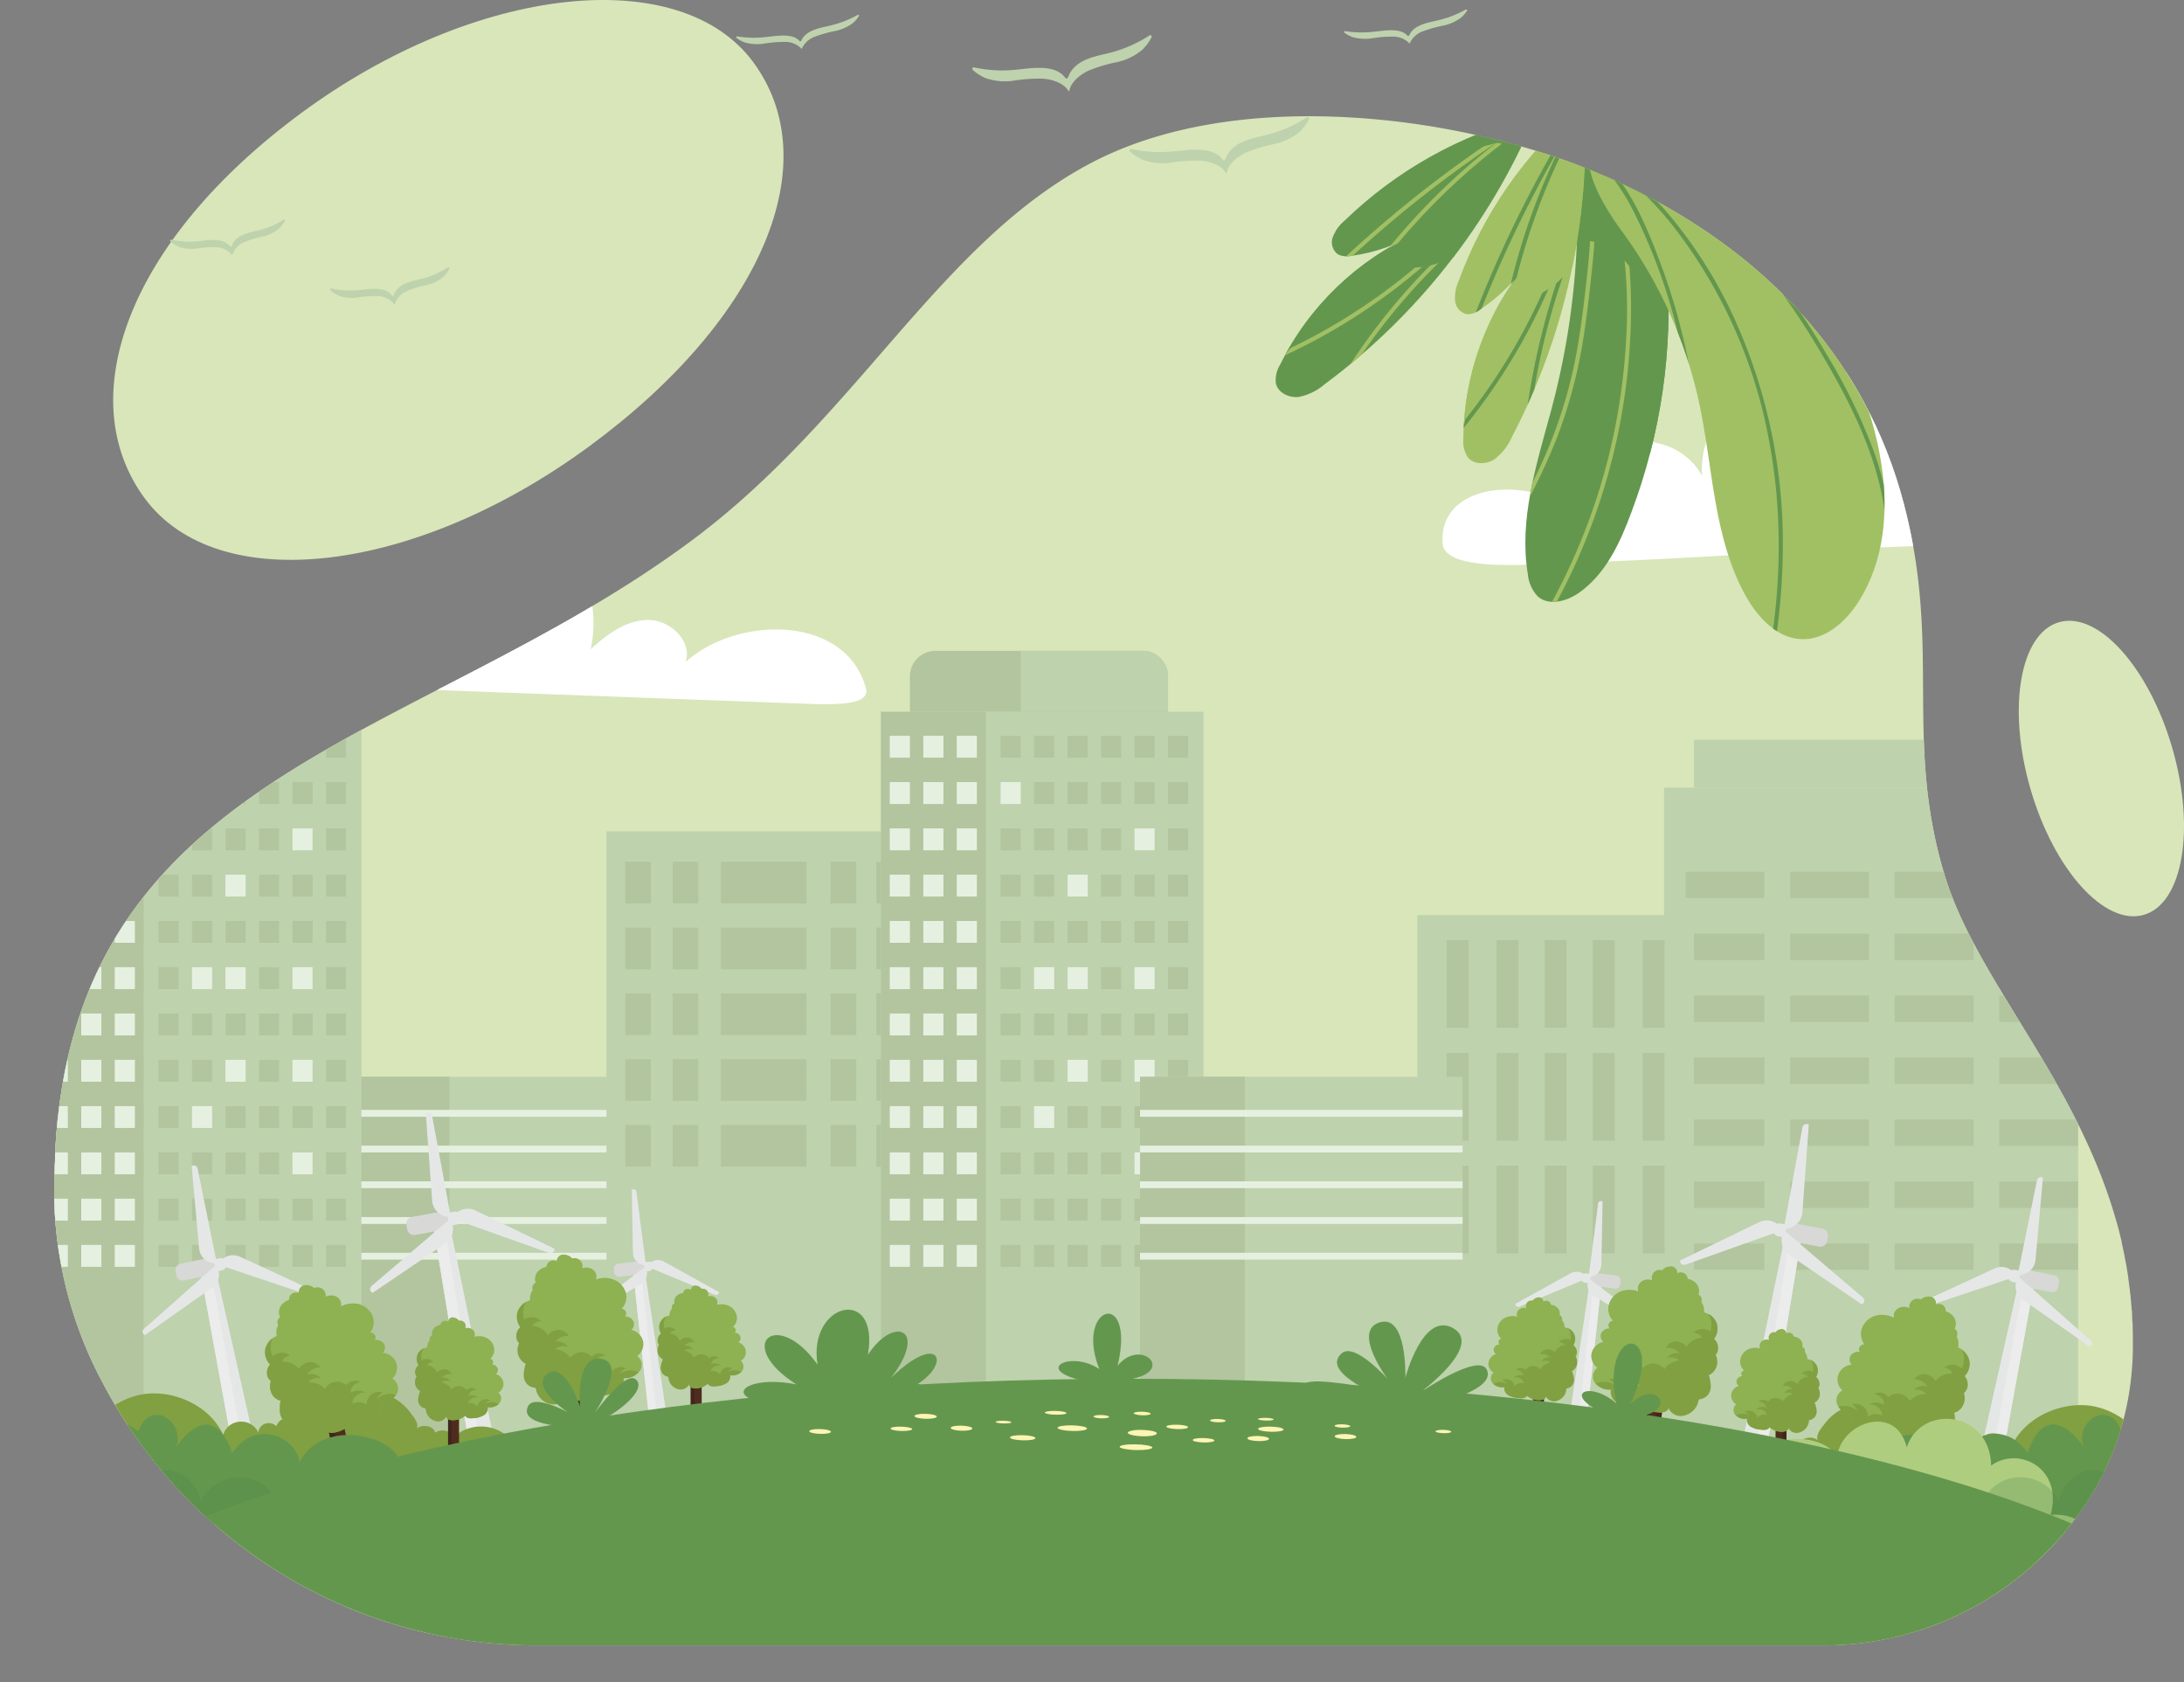 <svg xmlns="http://www.w3.org/2000/svg" xmlns:xlink="http://www.w3.org/1999/xlink" viewBox="0 0 437.39 336.79"><rect x="0" y="0" width="437.39" height="336.79" fill="#808080" stroke="none"/><defs><style>.cls-1,.cls-2,.cls-3{fill:none;}.cls-1{clip-rule:evenodd;}.cls-2,.cls-5{fill-rule:evenodd;}.cls-4{isolation:isolate;}.cls-5{fill:#d8e6b9;}.cls-6{clip-path:url(#clip-path);}.cls-7{fill:#bed2ad;}.cls-8{fill:#b2c59f;}.cls-9{fill:#e6f0e0;}.cls-10{fill:#fff;}.cls-11{fill:#e5e7e7;}.cls-12{fill:#ececec;}.cls-13{fill:#d8d8d7;}.cls-14{fill:#4f2d1e;}.cls-15{fill:#40261c;}.cls-16{fill:#8eb152;}.cls-17{fill:#80a042;}.cls-18{fill:#64974e;}.cls-19{fill:#478248;opacity:0.24;mix-blend-mode:multiply;}.cls-20{fill:#aecd7f;}.cls-21{fill:#fdf5b4;}.cls-22{clip-path:url(#clip-path-3);}.cls-23{fill:#a1c063;}.cls-24{clip-path:url(#clip-path-4);}.cls-25{clip-path:url(#clip-path-5);}.cls-26{clip-path:url(#clip-path-6);}</style><clipPath id="clip-path" transform="translate(10.87)"><path class="cls-1" d="M416.25,266.36c0-.61,0-1.22-.07-1.83s0-1-.07-1.46c0-.26,0-.51-.06-.76-.05-.82-.13-1.64-.21-2.45,0-.34-.07-.69-.11-1s-.06-.56-.1-.84c-.08-.66-.16-1.31-.26-2a.69.69,0,0,0,0-.13c-.09-.62-.19-1.24-.29-1.86-.07-.45-.15-.89-.24-1.33s-.16-.9-.26-1.35c0-.18-.07-.36-.11-.55-.13-.65-.27-1.29-.42-1.94a1.36,1.36,0,0,0,0-.17c-.16-.7-.33-1.39-.51-2.08l-.06-.24c-.18-.69-.36-1.37-.56-2,0-.13-.07-.27-.11-.4-.18-.61-.36-1.22-.55-1.82-.29-1-.6-1.89-.92-2.81-.2-.6-.41-1.2-.63-1.79s-.42-1.15-.64-1.72c-.09-.23-.17-.45-.26-.67-.52-1.33-1.07-2.65-1.63-3.94-9.43-21.71-24.36-38.45-29.67-56.2-8.11-27.08-.5-45.28-8.11-74.2S342.75,50.46,314.2,36.89c-15-7.11-35.12-12.36-55.31-13.41-.66-.05-1.31-.08-2-.09-17.64-.71-35.19,1.86-49.21,9.22-30.57,16.06-47.13,51.42-80.54,76C72.11,149.18,3.76,154.3.15,231.18l0,.77c0,.5,0,1-.06,1.53,0,.31,0,.61,0,.92L0,236c0,.55,0,1.11,0,1.66,0,1,0,1.92,0,2.9a81.82,81.82,0,0,0,10.11,37.08,98.16,98.16,0,0,0,86.53,51.83H354.28a62.73,62.73,0,0,0,27.9-6.53c.95-.47,1.89-1,2.82-1.49,1.4-.78,2.76-1.62,4.09-2.5s2.64-1.83,3.9-2.82c.85-.66,1.67-1.34,2.49-2.05a63.62,63.62,0,0,0,4.66-4.49c8.63-9.26,15.86-22.1,16.14-39.3,0-.52,0-1,0-1.55C416.29,268,416.28,267.16,416.25,266.36Z"></path></clipPath><clipPath id="clip-path-3" transform="translate(10.87)"><path class="cls-3" d="M295.57,23.41a83,83,0,0,0-37.19,20.84,8.22,8.22,0,0,0-2.31,3.16,3,3,0,0,0,1,3.52,4.25,4.25,0,0,0,2.78.29,35.36,35.36,0,0,0,13-4.5,56.13,56.13,0,0,0-27.37,26.33,5.83,5.83,0,0,0-.83,3.72c.43,1.9,2.66,2.94,4.6,2.71a11.32,11.32,0,0,0,5.18-2.55,129.2,129.2,0,0,0,41.91-53.19Z"></path></clipPath><clipPath id="clip-path-4" transform="translate(10.87)"><path class="cls-3" d="M315.9,102.44c-2.27,6.17-5.18,12.51-10.57,16.27-2.44,1.7-6,2.68-8.23.72a7.47,7.47,0,0,1-2-4.53C293.3,104,296.84,93,299.73,82.34c5.89-21.84,6.31-41.48,4.17-63.61.15,1.54,5.79,5.74,7,7.11a65.86,65.86,0,0,1,6.58,8.91c3.94,6.47,5,11.39,5.51,18.69A115.49,115.49,0,0,1,315.9,102.44Z"></path></clipPath><clipPath id="clip-path-5" transform="translate(10.87)"><path class="cls-3" d="M313.91,46.25c-4.23-5.73-12.68-19.34.51-20.31,9.4-.7,22.61,14.53,28.31,20.91A101.47,101.47,0,0,1,362.05,78.5c5.13,13.55,7.05,29.63-.66,41.9-2.58,4.09-6.73,7.8-11.56,7.58s-8.61-4.3-11-8.51c-6.58-11.67-6.6-25.75-9.42-38.84A90.19,90.19,0,0,0,313.91,46.25Z"></path></clipPath><clipPath id="clip-path-6" transform="translate(10.87)"><path class="cls-3" d="M305.63,21.38a82.92,82.92,0,0,0-24.39,35,8.32,8.32,0,0,0-.7,3.85A3,3,0,0,0,283,62.93a4.22,4.22,0,0,0,2.63-1,35.23,35.23,0,0,0,9.73-9.7,56,56,0,0,0-13.16,35.62,5.76,5.76,0,0,0,.88,3.71c1.21,1.52,3.67,1.48,5.31.43a11.38,11.38,0,0,0,3.56-4.55,129.21,129.21,0,0,0,14.52-66.14Z"></path></clipPath></defs><g class="cls-4"><g id="Layer_2" data-name="Layer 2"><g id="OBJECTS"><path class="cls-5" d="M140,12.47C125.35-7.44,84.41-3.11,49.49,22.61S3.43,79.85,18.1,99.76,72.34,115,107.26,89.28,154.68,32.38,140,12.47Z" transform="translate(10.87)"></path><path class="cls-5" d="M424.17,149.76c-4.7-16.17-14.87-27.45-22.7-25.17s-10.38,17.24-5.69,33.41,14.86,27.45,22.7,25.18S428.86,165.93,424.17,149.76Z" transform="translate(10.87)"></path><path class="cls-5" d="M416.25,266.36c0-.61,0-1.22-.07-1.83s0-1-.07-1.46c0-.26,0-.51-.06-.76-.05-.82-.13-1.64-.21-2.45,0-.34-.07-.69-.11-1s-.06-.56-.1-.84c-.08-.66-.16-1.31-.26-2a.69.69,0,0,0,0-.13c-.09-.62-.19-1.24-.29-1.86-.07-.45-.15-.89-.24-1.33s-.16-.9-.26-1.35c0-.18-.07-.36-.11-.55-.13-.65-.27-1.29-.42-1.94a1.36,1.36,0,0,0,0-.17c-.16-.7-.33-1.39-.51-2.08l-.06-.24c-.18-.69-.36-1.37-.56-2,0-.13-.07-.27-.11-.4-.18-.61-.36-1.22-.55-1.82-.29-1-.6-1.89-.92-2.81-.2-.6-.41-1.2-.63-1.79s-.42-1.15-.64-1.72c-.09-.23-.17-.45-.26-.67-.52-1.33-1.07-2.65-1.63-3.94-9.43-21.71-24.36-38.45-29.67-56.2-8.11-27.08-.5-45.28-8.11-74.2S342.75,50.46,314.2,36.89c-15-7.11-35.12-12.36-55.31-13.41-.66-.05-1.31-.08-2-.09-17.64-.71-35.19,1.86-49.21,9.22-30.57,16.06-47.13,51.42-80.54,76C72.11,149.18,3.76,154.3.15,231.18l0,.77c0,.5,0,1-.06,1.53,0,.31,0,.61,0,.92L0,236c0,.55,0,1.11,0,1.66,0,1,0,1.92,0,2.9a81.82,81.82,0,0,0,10.11,37.08,98.16,98.16,0,0,0,86.53,51.83H354.28a62.73,62.73,0,0,0,27.9-6.53c.95-.47,1.89-1,2.82-1.49,1.4-.78,2.76-1.62,4.09-2.5s2.64-1.83,3.9-2.82c.85-.66,1.67-1.34,2.49-2.05a63.62,63.62,0,0,0,4.66-4.49c8.63-9.26,15.86-22.1,16.14-39.3,0-.52,0-1,0-1.55C416.29,268,416.28,267.16,416.25,266.36Z" transform="translate(10.87)"></path><g class="cls-6"><rect class="cls-7" x="69.01" y="215.6" width="64.59" height="111.57"></rect><rect class="cls-8" x="69.01" y="215.6" width="20.98" height="111.57"></rect><polyline class="cls-9" points="69.01 223.6 133.6 223.6 133.6 222.24 69.01 222.24"></polyline><polyline class="cls-9" points="69.01 230.76 133.6 230.76 133.6 229.39 69.01 229.39"></polyline><polyline class="cls-9" points="69.01 237.91 133.6 237.91 133.6 236.54 69.01 236.54"></polyline><polyline class="cls-9" points="69.01 245.07 133.6 245.07 133.6 243.7 69.01 243.7"></polyline><polyline class="cls-9" points="69.01 252.22 133.6 252.22 133.6 250.85 69.01 250.85"></polyline><polyline class="cls-9" points="69.01 223.31 89.99 223.31 89.99 222.53 69.01 222.53"></polyline><polyline class="cls-9" points="69.01 230.46 89.99 230.46 89.99 229.68 69.01 229.68"></polyline><polyline class="cls-9" points="69.01 237.62 89.99 237.62 89.99 236.84 69.01 236.84"></polyline><polyline class="cls-9" points="69.01 244.77 89.99 244.77 89.99 243.99 69.01 243.99"></polyline><polyline class="cls-9" points="69.01 251.93 89.99 251.93 89.99 251.15 69.01 251.15"></polyline><polyline class="cls-7" points="400 152.46 400 130.32 398.41 130.32 398.41 152.46"></polyline><rect class="cls-7" x="339.26" y="148.13" width="70.93" height="9.57"></rect><rect class="cls-7" x="333.26" y="157.7" width="82.93" height="168.94"></rect><rect class="cls-8" x="337.58" y="174.54" width="15.78" height="5.28"></rect><rect class="cls-8" x="358.52" y="174.54" width="15.78" height="5.28"></rect><rect class="cls-8" x="379.46" y="174.54" width="15.78" height="5.28"></rect><rect class="cls-8" x="400.4" y="174.54" width="15.78" height="5.28"></rect><rect class="cls-8" x="337.58" y="186.95" width="15.78" height="5.28"></rect><rect class="cls-8" x="358.52" y="186.95" width="15.78" height="5.28"></rect><rect class="cls-8" x="379.46" y="186.95" width="15.78" height="5.28"></rect><rect class="cls-8" x="400.4" y="186.95" width="15.78" height="5.28"></rect><rect class="cls-8" x="337.58" y="199.35" width="15.78" height="5.28"></rect><rect class="cls-8" x="358.52" y="199.35" width="15.78" height="5.28"></rect><rect class="cls-8" x="379.46" y="199.35" width="15.78" height="5.28"></rect><rect class="cls-8" x="400.4" y="199.35" width="15.78" height="5.28"></rect><rect class="cls-8" x="337.58" y="211.76" width="15.78" height="5.28"></rect><rect class="cls-8" x="358.52" y="211.76" width="15.78" height="5.28"></rect><rect class="cls-8" x="379.46" y="211.76" width="15.78" height="5.28"></rect><rect class="cls-8" x="400.4" y="211.76" width="15.78" height="5.28"></rect><rect class="cls-8" x="337.58" y="224.17" width="15.78" height="5.28"></rect><rect class="cls-8" x="358.52" y="224.17" width="15.78" height="5.28"></rect><rect class="cls-8" x="379.46" y="224.17" width="15.78" height="5.28"></rect><rect class="cls-8" x="400.4" y="224.17" width="15.78" height="5.28"></rect><rect class="cls-8" x="337.58" y="236.58" width="15.78" height="5.28"></rect><rect class="cls-8" x="358.52" y="236.58" width="15.78" height="5.28"></rect><rect class="cls-8" x="379.46" y="236.58" width="15.78" height="5.28"></rect><rect class="cls-8" x="400.4" y="236.58" width="15.78" height="5.28"></rect><rect class="cls-8" x="337.58" y="248.98" width="15.78" height="5.28"></rect><rect class="cls-8" x="358.52" y="248.98" width="15.78" height="5.28"></rect><rect class="cls-8" x="379.46" y="248.98" width="15.78" height="5.28"></rect><rect class="cls-8" x="400.4" y="248.98" width="15.78" height="5.28"></rect><rect class="cls-7" x="283.85" y="183.23" width="55.4" height="143.94"></rect><rect class="cls-8" x="289.72" y="188.25" width="4.39" height="17.56"></rect><rect class="cls-8" x="299.72" y="188.25" width="4.39" height="17.56"></rect><rect class="cls-8" x="318.99" y="188.25" width="4.39" height="17.56"></rect><rect class="cls-8" x="309.36" y="188.25" width="4.39" height="17.56"></rect><rect class="cls-8" x="328.99" y="188.25" width="4.39" height="17.56"></rect><rect class="cls-8" x="289.72" y="210.84" width="4.39" height="17.56"></rect><rect class="cls-8" x="299.72" y="210.84" width="4.39" height="17.56"></rect><rect class="cls-8" x="318.99" y="210.84" width="4.39" height="17.56"></rect><rect class="cls-8" x="309.36" y="210.84" width="4.39" height="17.56"></rect><rect class="cls-8" x="328.99" y="210.84" width="4.39" height="17.56"></rect><rect class="cls-8" x="289.72" y="233.42" width="4.39" height="17.56"></rect><rect class="cls-8" x="299.72" y="233.42" width="4.39" height="17.56"></rect><rect class="cls-8" x="318.99" y="233.42" width="4.39" height="17.56"></rect><rect class="cls-8" x="309.36" y="233.42" width="4.39" height="17.56"></rect><rect class="cls-8" x="328.99" y="233.42" width="4.39" height="17.56"></rect><rect class="cls-7" y="183.23" width="11.57" height="143.94"></rect><path class="cls-7" d="M-6.63,172.89h-4.24v6.46H-3v-2.79A3.67,3.67,0,0,0-6.63,172.89Z" transform="translate(10.87)"></path><rect class="cls-8" x="1.31" y="188.25" width="4.39" height="17.56"></rect><rect class="cls-8" x="1.31" y="210.84" width="4.39" height="17.56"></rect><rect class="cls-8" x="1.31" y="233.42" width="4.39" height="17.56"></rect><rect class="cls-7" x="121.46" y="166.46" width="63.54" height="160.71"></rect><rect class="cls-8" x="125.22" y="172.56" width="5.13" height="8.35"></rect><rect class="cls-8" x="134.71" y="172.56" width="5.13" height="8.35"></rect><rect class="cls-8" x="144.37" y="172.56" width="17.13" height="8.35"></rect><rect class="cls-8" x="166.36" y="172.56" width="5.13" height="8.35"></rect><rect class="cls-8" x="175.51" y="172.56" width="5.13" height="8.35"></rect><rect class="cls-8" x="125.22" y="185.73" width="5.13" height="8.35"></rect><rect class="cls-8" x="134.71" y="185.73" width="5.13" height="8.35"></rect><rect class="cls-8" x="144.37" y="185.73" width="17.13" height="8.35"></rect><rect class="cls-8" x="166.36" y="185.73" width="5.13" height="8.35"></rect><rect class="cls-8" x="175.51" y="185.73" width="5.13" height="8.35"></rect><rect class="cls-8" x="125.22" y="198.9" width="5.13" height="8.35"></rect><rect class="cls-8" x="134.71" y="198.9" width="5.13" height="8.35"></rect><rect class="cls-8" x="144.37" y="198.9" width="17.13" height="8.35"></rect><rect class="cls-8" x="166.36" y="198.9" width="5.13" height="8.35"></rect><rect class="cls-8" x="175.51" y="198.9" width="5.13" height="8.35"></rect><rect class="cls-8" x="125.22" y="212.07" width="5.13" height="8.35"></rect><rect class="cls-8" x="134.71" y="212.07" width="5.13" height="8.35"></rect><rect class="cls-8" x="144.37" y="212.07" width="17.13" height="8.35"></rect><rect class="cls-8" x="166.36" y="212.07" width="5.13" height="8.35"></rect><rect class="cls-8" x="175.51" y="212.07" width="5.13" height="8.35"></rect><rect class="cls-8" x="125.22" y="225.25" width="5.13" height="8.35"></rect><rect class="cls-8" x="134.71" y="225.25" width="5.13" height="8.35"></rect><rect class="cls-8" x="144.37" y="225.25" width="17.13" height="8.35"></rect><rect class="cls-8" x="166.36" y="225.25" width="5.13" height="8.35"></rect><rect class="cls-8" x="175.51" y="225.25" width="5.13" height="8.35"></rect><rect class="cls-7" x="176.43" y="142.53" width="64.59" height="184.65"></rect><rect class="cls-8" x="176.43" y="142.53" width="20.98" height="184.65"></rect><rect class="cls-8" x="200.39" y="147.33" width="4.03" height="4.38"></rect><rect class="cls-8" x="207.09" y="147.33" width="4.03" height="4.38"></rect><rect class="cls-8" x="213.8" y="147.33" width="4.03" height="4.38"></rect><rect class="cls-9" x="178.2" y="147.33" width="4.03" height="4.38"></rect><rect class="cls-9" x="184.91" y="147.33" width="4.03" height="4.38"></rect><rect class="cls-9" x="191.61" y="147.33" width="4.03" height="4.38"></rect><rect class="cls-9" x="178.2" y="156.6" width="4.03" height="4.38"></rect><rect class="cls-9" x="184.91" y="156.6" width="4.03" height="4.38"></rect><rect class="cls-9" x="191.61" y="156.6" width="4.03" height="4.38"></rect><rect class="cls-9" x="178.2" y="165.87" width="4.03" height="4.38"></rect><rect class="cls-9" x="184.91" y="165.87" width="4.03" height="4.38"></rect><rect class="cls-9" x="191.61" y="165.87" width="4.03" height="4.38"></rect><rect class="cls-9" x="178.2" y="175.14" width="4.03" height="4.38"></rect><rect class="cls-9" x="184.91" y="175.14" width="4.03" height="4.38"></rect><rect class="cls-9" x="191.61" y="175.14" width="4.03" height="4.38"></rect><rect class="cls-9" x="178.2" y="184.4" width="4.03" height="4.38"></rect><rect class="cls-9" x="184.91" y="184.4" width="4.03" height="4.38"></rect><rect class="cls-9" x="191.61" y="184.4" width="4.03" height="4.38"></rect><rect class="cls-9" x="178.2" y="193.67" width="4.03" height="4.38"></rect><rect class="cls-9" x="184.91" y="193.67" width="4.03" height="4.38"></rect><rect class="cls-9" x="191.61" y="193.67" width="4.03" height="4.38"></rect><rect class="cls-9" x="178.2" y="202.94" width="4.03" height="4.38"></rect><rect class="cls-9" x="184.91" y="202.94" width="4.03" height="4.38"></rect><rect class="cls-9" x="191.61" y="202.94" width="4.03" height="4.38"></rect><rect class="cls-9" x="178.2" y="212.21" width="4.03" height="4.38"></rect><rect class="cls-9" x="184.91" y="212.21" width="4.03" height="4.38"></rect><rect class="cls-9" x="191.61" y="212.21" width="4.03" height="4.38"></rect><rect class="cls-9" x="178.2" y="221.48" width="4.03" height="4.38"></rect><rect class="cls-9" x="184.91" y="221.48" width="4.03" height="4.38"></rect><rect class="cls-9" x="191.61" y="221.48" width="4.03" height="4.38"></rect><rect class="cls-9" x="178.2" y="230.75" width="4.03" height="4.38"></rect><rect class="cls-9" x="184.91" y="230.75" width="4.03" height="4.38"></rect><rect class="cls-9" x="191.61" y="230.75" width="4.03" height="4.38"></rect><rect class="cls-9" x="178.2" y="240.02" width="4.03" height="4.38"></rect><rect class="cls-9" x="184.91" y="240.02" width="4.03" height="4.38"></rect><rect class="cls-9" x="191.61" y="240.02" width="4.03" height="4.38"></rect><rect class="cls-9" x="178.2" y="249.28" width="4.03" height="4.38"></rect><rect class="cls-9" x="184.91" y="249.28" width="4.03" height="4.38"></rect><rect class="cls-9" x="191.61" y="249.28" width="4.03" height="4.38"></rect><rect class="cls-8" x="220.51" y="147.33" width="4.03" height="4.38"></rect><rect class="cls-8" x="227.21" y="147.33" width="4.03" height="4.38"></rect><rect class="cls-8" x="233.92" y="147.33" width="4.03" height="4.38"></rect><rect class="cls-9" x="200.39" y="156.6" width="4.03" height="4.38"></rect><rect class="cls-8" x="207.09" y="156.6" width="4.03" height="4.38"></rect><rect class="cls-8" x="213.8" y="156.6" width="4.03" height="4.38"></rect><rect class="cls-8" x="220.51" y="156.6" width="4.03" height="4.38"></rect><rect class="cls-8" x="227.21" y="156.6" width="4.03" height="4.38"></rect><rect class="cls-8" x="233.92" y="156.6" width="4.03" height="4.38"></rect><rect class="cls-8" x="200.39" y="165.87" width="4.03" height="4.38"></rect><rect class="cls-8" x="207.09" y="165.87" width="4.03" height="4.38"></rect><rect class="cls-8" x="213.8" y="165.87" width="4.03" height="4.38"></rect><rect class="cls-8" x="220.51" y="165.87" width="4.03" height="4.38"></rect><rect class="cls-9" x="227.21" y="165.87" width="4.03" height="4.38"></rect><rect class="cls-8" x="233.92" y="165.87" width="4.03" height="4.38"></rect><rect class="cls-8" x="200.39" y="175.14" width="4.03" height="4.38"></rect><rect class="cls-8" x="207.09" y="175.14" width="4.03" height="4.38"></rect><rect class="cls-9" x="213.8" y="175.14" width="4.03" height="4.38"></rect><rect class="cls-8" x="220.51" y="175.14" width="4.03" height="4.38"></rect><rect class="cls-8" x="227.21" y="175.14" width="4.03" height="4.38"></rect><rect class="cls-8" x="233.92" y="175.14" width="4.03" height="4.38"></rect><rect class="cls-8" x="200.39" y="184.4" width="4.03" height="4.38"></rect><rect class="cls-8" x="207.09" y="184.4" width="4.03" height="4.38"></rect><rect class="cls-8" x="213.8" y="184.4" width="4.03" height="4.38"></rect><rect class="cls-8" x="220.51" y="184.4" width="4.03" height="4.38"></rect><rect class="cls-8" x="227.21" y="184.4" width="4.03" height="4.38"></rect><rect class="cls-8" x="233.92" y="184.4" width="4.03" height="4.38"></rect><rect class="cls-8" x="200.39" y="193.67" width="4.03" height="4.38"></rect><rect class="cls-9" x="207.09" y="193.67" width="4.03" height="4.38"></rect><rect class="cls-9" x="213.8" y="193.67" width="4.03" height="4.38"></rect><rect class="cls-8" x="220.51" y="193.67" width="4.03" height="4.38"></rect><rect class="cls-9" x="227.21" y="193.67" width="4.03" height="4.38"></rect><rect class="cls-8" x="233.92" y="193.67" width="4.03" height="4.38"></rect><rect class="cls-8" x="200.39" y="202.94" width="4.03" height="4.38"></rect><rect class="cls-8" x="207.09" y="202.94" width="4.03" height="4.38"></rect><rect class="cls-8" x="213.8" y="202.94" width="4.03" height="4.38"></rect><rect class="cls-8" x="220.51" y="202.94" width="4.03" height="4.38"></rect><rect class="cls-8" x="227.21" y="202.94" width="4.03" height="4.38"></rect><rect class="cls-8" x="233.92" y="202.94" width="4.03" height="4.38"></rect><rect class="cls-8" x="200.39" y="212.21" width="4.03" height="4.38"></rect><rect class="cls-8" x="207.09" y="212.21" width="4.03" height="4.38"></rect><rect class="cls-9" x="213.8" y="212.21" width="4.03" height="4.38"></rect><rect class="cls-8" x="220.51" y="212.21" width="4.03" height="4.38"></rect><rect class="cls-9" x="227.21" y="212.21" width="4.03" height="4.38"></rect><rect class="cls-8" x="233.92" y="212.21" width="4.03" height="4.38"></rect><rect class="cls-8" x="200.39" y="221.48" width="4.03" height="4.38"></rect><rect class="cls-9" x="207.09" y="221.48" width="4.03" height="4.38"></rect><rect class="cls-8" x="213.8" y="221.48" width="4.03" height="4.38"></rect><rect class="cls-8" x="220.51" y="221.48" width="4.03" height="4.38"></rect><rect class="cls-8" x="227.21" y="221.48" width="4.03" height="4.38"></rect><rect class="cls-8" x="233.92" y="221.48" width="4.03" height="4.38"></rect><rect class="cls-8" x="200.39" y="230.75" width="4.03" height="4.38"></rect><rect class="cls-8" x="207.09" y="230.75" width="4.03" height="4.38"></rect><rect class="cls-8" x="213.8" y="230.75" width="4.03" height="4.38"></rect><rect class="cls-8" x="220.51" y="230.75" width="4.03" height="4.38"></rect><rect class="cls-9" x="227.21" y="230.75" width="4.03" height="4.38"></rect><rect class="cls-8" x="233.92" y="230.75" width="4.03" height="4.38"></rect><rect class="cls-8" x="200.39" y="240.02" width="4.03" height="4.38"></rect><rect class="cls-8" x="207.09" y="240.02" width="4.03" height="4.38"></rect><rect class="cls-8" x="213.8" y="240.02" width="4.03" height="4.38"></rect><rect class="cls-8" x="220.51" y="240.02" width="4.03" height="4.38"></rect><rect class="cls-8" x="227.21" y="240.02" width="4.03" height="4.38"></rect><rect class="cls-8" x="233.92" y="240.02" width="4.03" height="4.38"></rect><rect class="cls-8" x="200.39" y="249.28" width="4.03" height="4.38"></rect><rect class="cls-8" x="207.09" y="249.28" width="4.03" height="4.38"></rect><rect class="cls-8" x="213.8" y="249.28" width="4.03" height="4.38"></rect><rect class="cls-8" x="220.51" y="249.28" width="4.03" height="4.38"></rect><rect class="cls-8" x="227.21" y="249.28" width="4.03" height="4.38"></rect><rect class="cls-8" x="233.92" y="249.28" width="4.03" height="4.38"></rect><path class="cls-8" d="M217.94,130.32H176.47a5.11,5.11,0,0,0-5.11,5.11v7.1h51.69v-7.1A5.11,5.11,0,0,0,217.94,130.32Z" transform="translate(10.87)"></path><path class="cls-7" d="M217.94,130.32H193.57v12.21h29.48v-7.1A5.11,5.11,0,0,0,217.94,130.32Z" transform="translate(10.87)"></path><rect class="cls-7" x="228.32" y="215.6" width="64.59" height="111.57"></rect><rect class="cls-8" x="228.32" y="215.6" width="20.98" height="111.57"></rect><polyline class="cls-9" points="228.32 223.6 292.92 223.6 292.92 222.24 228.32 222.24"></polyline><polyline class="cls-9" points="228.32 230.76 292.92 230.76 292.92 229.39 228.32 229.39"></polyline><polyline class="cls-9" points="228.32 237.91 292.92 237.91 292.92 236.54 228.32 236.54"></polyline><polyline class="cls-9" points="228.32 245.07 292.92 245.07 292.92 243.7 228.32 243.7"></polyline><polyline class="cls-9" points="228.32 252.22 292.92 252.22 292.92 250.85 228.32 250.85"></polyline><polyline class="cls-9" points="228.32 223.31 249.3 223.31 249.3 222.53 228.32 222.53"></polyline><polyline class="cls-9" points="228.32 230.46 249.3 230.46 249.3 229.68 228.32 229.68"></polyline><polyline class="cls-9" points="228.32 237.62 249.3 237.62 249.3 236.84 228.32 236.84"></polyline><polyline class="cls-9" points="228.32 244.77 249.3 244.77 249.3 243.99 228.32 243.99"></polyline><polyline class="cls-9" points="228.32 251.93 249.3 251.93 249.3 251.15 228.32 251.15"></polyline><rect class="cls-7" x="7.79" y="142.53" width="64.59" height="184.65"></rect><rect class="cls-8" x="7.79" y="142.53" width="20.98" height="184.65"></rect><rect class="cls-8" x="31.75" y="147.33" width="4.03" height="4.38"></rect><rect class="cls-8" x="38.45" y="147.33" width="4.03" height="4.38"></rect><rect class="cls-8" x="45.16" y="147.33" width="4.03" height="4.38"></rect><rect class="cls-9" x="9.56" y="147.33" width="4.03" height="4.38"></rect><rect class="cls-9" x="16.27" y="147.33" width="4.03" height="4.38"></rect><rect class="cls-9" x="22.98" y="147.33" width="4.03" height="4.38"></rect><rect class="cls-9" x="9.56" y="156.6" width="4.03" height="4.38"></rect><rect class="cls-9" x="16.27" y="156.6" width="4.03" height="4.38"></rect><rect class="cls-9" x="22.98" y="156.6" width="4.03" height="4.38"></rect><rect class="cls-9" x="9.56" y="165.87" width="4.03" height="4.38"></rect><rect class="cls-9" x="16.27" y="165.87" width="4.03" height="4.38"></rect><rect class="cls-9" x="22.98" y="165.87" width="4.03" height="4.38"></rect><rect class="cls-9" x="9.56" y="175.14" width="4.03" height="4.38"></rect><rect class="cls-9" x="16.27" y="175.14" width="4.03" height="4.38"></rect><rect class="cls-9" x="22.98" y="175.14" width="4.03" height="4.38"></rect><rect class="cls-9" x="9.56" y="184.4" width="4.03" height="4.38"></rect><rect class="cls-9" x="16.27" y="184.4" width="4.03" height="4.38"></rect><rect class="cls-9" x="22.98" y="184.4" width="4.03" height="4.38"></rect><rect class="cls-9" x="9.56" y="193.67" width="4.03" height="4.38"></rect><rect class="cls-9" x="16.27" y="193.67" width="4.03" height="4.38"></rect><rect class="cls-9" x="22.98" y="193.67" width="4.03" height="4.38"></rect><rect class="cls-9" x="9.56" y="202.94" width="4.03" height="4.38"></rect><rect class="cls-9" x="16.27" y="202.94" width="4.03" height="4.38"></rect><rect class="cls-9" x="22.98" y="202.94" width="4.03" height="4.38"></rect><rect class="cls-9" x="9.56" y="212.21" width="4.03" height="4.38"></rect><rect class="cls-9" x="16.27" y="212.21" width="4.03" height="4.38"></rect><rect class="cls-9" x="22.98" y="212.21" width="4.03" height="4.38"></rect><rect class="cls-9" x="9.56" y="221.48" width="4.03" height="4.38"></rect><rect class="cls-9" x="16.27" y="221.48" width="4.03" height="4.38"></rect><rect class="cls-9" x="22.98" y="221.48" width="4.03" height="4.38"></rect><rect class="cls-9" x="9.56" y="230.75" width="4.03" height="4.38"></rect><rect class="cls-9" x="16.27" y="230.75" width="4.03" height="4.38"></rect><rect class="cls-9" x="22.98" y="230.75" width="4.03" height="4.38"></rect><rect class="cls-9" x="9.56" y="240.02" width="4.03" height="4.38"></rect><rect class="cls-9" x="16.27" y="240.02" width="4.03" height="4.38"></rect><rect class="cls-9" x="22.98" y="240.02" width="4.03" height="4.38"></rect><rect class="cls-9" x="9.56" y="249.28" width="4.03" height="4.38"></rect><rect class="cls-9" x="16.27" y="249.28" width="4.03" height="4.38"></rect><rect class="cls-9" x="22.98" y="249.28" width="4.03" height="4.38"></rect><rect class="cls-8" x="51.87" y="147.33" width="4.03" height="4.38"></rect><rect class="cls-8" x="58.57" y="147.33" width="4.03" height="4.38"></rect><rect class="cls-8" x="65.28" y="147.33" width="4.03" height="4.38"></rect><rect class="cls-9" x="31.75" y="156.6" width="4.03" height="4.38"></rect><rect class="cls-8" x="38.45" y="156.6" width="4.03" height="4.38"></rect><rect class="cls-8" x="45.16" y="156.6" width="4.03" height="4.38"></rect><rect class="cls-8" x="51.87" y="156.6" width="4.03" height="4.38"></rect><rect class="cls-8" x="58.57" y="156.6" width="4.03" height="4.38"></rect><rect class="cls-8" x="65.28" y="156.6" width="4.03" height="4.38"></rect><rect class="cls-8" x="31.75" y="165.87" width="4.03" height="4.38"></rect><rect class="cls-8" x="38.45" y="165.87" width="4.03" height="4.38"></rect><rect class="cls-8" x="45.16" y="165.87" width="4.03" height="4.38"></rect><rect class="cls-8" x="51.87" y="165.87" width="4.03" height="4.38"></rect><rect class="cls-9" x="58.57" y="165.87" width="4.03" height="4.38"></rect><rect class="cls-8" x="65.28" y="165.87" width="4.03" height="4.38"></rect><rect class="cls-8" x="31.75" y="175.14" width="4.03" height="4.38"></rect><rect class="cls-8" x="38.45" y="175.14" width="4.03" height="4.38"></rect><rect class="cls-9" x="45.16" y="175.14" width="4.03" height="4.38"></rect><rect class="cls-8" x="51.87" y="175.14" width="4.03" height="4.38"></rect><rect class="cls-8" x="58.57" y="175.14" width="4.03" height="4.38"></rect><rect class="cls-8" x="65.28" y="175.14" width="4.03" height="4.38"></rect><rect class="cls-8" x="31.75" y="184.4" width="4.03" height="4.38"></rect><rect class="cls-8" x="38.45" y="184.4" width="4.03" height="4.38"></rect><rect class="cls-8" x="45.16" y="184.4" width="4.03" height="4.38"></rect><rect class="cls-8" x="51.87" y="184.4" width="4.03" height="4.38"></rect><rect class="cls-8" x="58.57" y="184.4" width="4.03" height="4.38"></rect><rect class="cls-8" x="65.28" y="184.4" width="4.03" height="4.38"></rect><rect class="cls-8" x="31.75" y="193.67" width="4.03" height="4.38"></rect><rect class="cls-9" x="38.45" y="193.67" width="4.03" height="4.38"></rect><rect class="cls-9" x="45.16" y="193.67" width="4.03" height="4.38"></rect><rect class="cls-8" x="51.87" y="193.67" width="4.03" height="4.38"></rect><rect class="cls-9" x="58.57" y="193.67" width="4.03" height="4.38"></rect><rect class="cls-8" x="65.28" y="193.67" width="4.03" height="4.38"></rect><rect class="cls-8" x="31.75" y="202.94" width="4.03" height="4.38"></rect><rect class="cls-8" x="38.45" y="202.94" width="4.03" height="4.38"></rect><rect class="cls-8" x="45.16" y="202.94" width="4.03" height="4.38"></rect><rect class="cls-8" x="51.87" y="202.94" width="4.03" height="4.38"></rect><rect class="cls-8" x="58.57" y="202.94" width="4.03" height="4.38"></rect><rect class="cls-8" x="65.28" y="202.94" width="4.03" height="4.38"></rect><rect class="cls-8" x="31.75" y="212.21" width="4.03" height="4.38"></rect><rect class="cls-8" x="38.45" y="212.21" width="4.03" height="4.38"></rect><rect class="cls-9" x="45.16" y="212.21" width="4.03" height="4.38"></rect><rect class="cls-8" x="51.87" y="212.21" width="4.03" height="4.38"></rect><rect class="cls-9" x="58.57" y="212.21" width="4.03" height="4.38"></rect><rect class="cls-8" x="65.28" y="212.21" width="4.03" height="4.38"></rect><rect class="cls-8" x="31.75" y="221.48" width="4.03" height="4.38"></rect><rect class="cls-9" x="38.45" y="221.48" width="4.03" height="4.38"></rect><rect class="cls-8" x="45.16" y="221.48" width="4.03" height="4.38"></rect><rect class="cls-8" x="51.87" y="221.48" width="4.03" height="4.38"></rect><rect class="cls-8" x="58.57" y="221.48" width="4.03" height="4.38"></rect><rect class="cls-8" x="65.28" y="221.48" width="4.03" height="4.38"></rect><rect class="cls-8" x="31.75" y="230.75" width="4.03" height="4.38"></rect><rect class="cls-8" x="38.45" y="230.75" width="4.03" height="4.38"></rect><rect class="cls-8" x="45.16" y="230.75" width="4.03" height="4.38"></rect><rect class="cls-8" x="51.87" y="230.75" width="4.03" height="4.38"></rect><rect class="cls-9" x="58.57" y="230.75" width="4.03" height="4.38"></rect><rect class="cls-8" x="65.28" y="230.75" width="4.03" height="4.38"></rect><rect class="cls-8" x="31.75" y="240.02" width="4.03" height="4.38"></rect><rect class="cls-8" x="38.45" y="240.02" width="4.03" height="4.38"></rect><rect class="cls-8" x="45.16" y="240.02" width="4.03" height="4.38"></rect><rect class="cls-8" x="51.87" y="240.02" width="4.03" height="4.38"></rect><rect class="cls-8" x="58.57" y="240.02" width="4.03" height="4.38"></rect><rect class="cls-8" x="65.28" y="240.02" width="4.03" height="4.38"></rect><rect class="cls-8" x="31.75" y="249.28" width="4.03" height="4.38"></rect><rect class="cls-8" x="38.45" y="249.28" width="4.03" height="4.38"></rect><rect class="cls-8" x="45.16" y="249.28" width="4.03" height="4.38"></rect><rect class="cls-8" x="51.87" y="249.28" width="4.03" height="4.38"></rect><rect class="cls-8" x="58.57" y="249.28" width="4.03" height="4.38"></rect><rect class="cls-8" x="65.28" y="249.28" width="4.03" height="4.38"></rect><path class="cls-8" d="M49.31,130.32H7.83a5.11,5.11,0,0,0-5.11,5.11v7.1H54.41v-7.1A5.1,5.1,0,0,0,49.31,130.32Z" transform="translate(10.87)"></path><path class="cls-7" d="M49.31,130.32H24.93v12.21H54.41v-7.1A5.1,5.1,0,0,0,49.31,130.32Z" transform="translate(10.87)"></path><path class="cls-10" d="M377,89.48a32.93,32.93,0,0,0-6.64-8.57c-6.77-6.18-16.74-9.1-25.49-6.37S329.35,86.08,330,95.23c-6.37-11.11-24.61-8.43-26.37,6.47-9.89-6.45-26.4-4.59-25.59,7.11.41,6,18.85,4.06,24.83,3.89,23.84-.68,47.87-2.72,71.71-3.4.8,0,1.62,0,2.43-.13Z" transform="translate(10.87)"></path><path class="cls-10" d="M162.55,137.78c-4.11-14.79-25.8-14.52-36.11-5.23,1.4-4.17-3.11-8.44-7.51-8.42S110.69,127,107.44,130a25.57,25.57,0,0,0-12.09-27.32,20.87,20.87,0,0,0-10.59-2.79A18.13,18.13,0,0,0,72,106v32l80.86,3C156.4,141,163.51,141.23,162.55,137.78Z" transform="translate(10.87)"></path></g><g class="cls-6"><polygon class="cls-11" points="348.77 289.74 353.72 290.66 360.85 247.15 357.66 246.56 348.77 289.74"></polygon><polygon class="cls-12" points="360.85 247.15 353.72 290.66 351.56 290.26 358.69 246.75 360.85 247.15"></polygon><path class="cls-13" d="M348.09,245.45h7.1a0,0,0,0,1,0,0v3.66a0,0,0,0,1,0,0h-7.1a1.36,1.36,0,0,1-1.36-1.36v-.94a1.36,1.36,0,0,1,1.36-1.36Z" transform="translate(662.01 554.22) rotate(-169.53)"></path><path class="cls-11" d="M345.28,247.56l1.29.24.47-2.57-1.28-.24a1.31,1.31,0,0,0-1.52,1h0A1.29,1.29,0,0,0,345.28,247.56Z" transform="translate(10.87)"></path><path class="cls-11" d="M350.11,225.73l-3.79,20.53,1.34-.42a3.5,3.5,0,0,0,2.44-3.09l1.28-17.54h0A.82.82,0,0,0,350.11,225.73Z" transform="translate(10.87)"></path><path class="cls-11" d="M362.2,259.81l-15.88-13.55-.31,1.38a3.49,3.49,0,0,0,1.46,3.65L362,261.17h0A.81.81,0,0,0,362.2,259.81Z" transform="translate(10.87)"></path><path class="cls-11" d="M326.64,253.24l19.68-7-1-.95a3.51,3.51,0,0,0-3.89-.57l-15.83,7.67h0A.81.81,0,0,0,326.64,253.24Z" transform="translate(10.87)"></path><polygon class="cls-11" points="313.77 287.34 317.36 287.8 320.79 256.36 318.48 256.06 313.77 287.34"></polygon><polygon class="cls-12" points="320.79 256.36 317.36 287.8 315.8 287.6 319.23 256.16 320.79 256.36"></polygon><path class="cls-13" d="M308.57,255.1h5.1a0,0,0,0,1,0,0v2.62a0,0,0,0,1,0,0h-5.1a1,1,0,0,1-1-1v-.68a1,1,0,0,1,1-1Z" transform="translate(596.55 550.67) rotate(-172.61)"></path><path class="cls-11" d="M306.57,256.83l.93.12.24-1.86-.93-.12a1,1,0,0,0-1.05.81h0A.93.93,0,0,0,306.57,256.83Z" transform="translate(10.87)"></path><path class="cls-11" d="M309.19,241l-1.93,14.85.95-.35a2.52,2.52,0,0,0,1.63-2.31l.24-12.61h0A.58.58,0,0,0,309.19,241Z" transform="translate(10.87)"></path><path class="cls-11" d="M319.16,265l-11.9-9.1-.16,1a2.5,2.5,0,0,0,1.18,2.56l10.81,6.52h0A.59.59,0,0,0,319.16,265Z" transform="translate(10.87)"></path><path class="cls-11" d="M293.43,261.62l13.83-5.76-.78-.64a2.53,2.53,0,0,0-2.81-.26l-11.05,6.11h0A.58.58,0,0,0,293.43,261.62Z" transform="translate(10.87)"></path><polygon class="cls-11" points="395.45 296.1 400.07 297.04 407.47 256.38 404.49 255.78 395.45 296.1"></polygon><polygon class="cls-12" points="407.47 256.38 400.07 297.04 398.06 296.63 405.45 255.97 407.47 256.38"></polygon><path class="cls-13" d="M394.82,254.81h6.66a0,0,0,0,1,0,0v3.43a0,0,0,0,1,0,0h-6.66a1.27,1.27,0,0,1-1.27-1.27v-.88A1.27,1.27,0,0,1,394.82,254.81Z" transform="translate(746.91 587.02) rotate(-168.52)"></path><path class="cls-11" d="M392.19,256.69l1.2.24.49-2.4-1.2-.24a1.23,1.23,0,0,0-1.45,1h0A1.24,1.24,0,0,0,392.19,256.69Z" transform="translate(10.87)"></path><path class="cls-11" d="M397.08,236.31l-3.9,19.18,1.27-.37a3.29,3.29,0,0,0,2.33-2.86l1.49-16.41h0A.76.76,0,0,0,397.08,236.31Z" transform="translate(10.87)"></path><path class="cls-11" d="M407.85,268.45l-14.67-13-.31,1.28a3.29,3.29,0,0,0,1.31,3.45l13.47,9.5h0A.77.77,0,0,0,407.85,268.45Z" transform="translate(10.87)"></path><path class="cls-11" d="M374.63,261.71l18.55-6.22-.95-.91a3.31,3.31,0,0,0-3.64-.6l-15,6.93h0A.76.76,0,0,0,374.63,261.71Z" transform="translate(10.87)"></path><rect class="cls-14" x="306.99" y="274.5" width="2.19" height="12.24"></rect><rect class="cls-15" x="308.43" y="274.5" width="0.76" height="12.24"></rect><path class="cls-16" d="M298.67,279.56a.79.79,0,0,1-.41.59,1.55,1.55,0,0,1-.73.18,3.72,3.72,0,0,1-2.64-.9,1.06,1.06,0,0,1-.74.5,3.22,3.22,0,0,1-.93,0,4.78,4.78,0,0,1-2-.55,1.61,1.61,0,0,1-.83-1.66,2.53,2.53,0,0,1-2.31-.72,1.53,1.53,0,0,1,.15-2.17,2.07,2.07,0,0,1-1-2,2.14,2.14,0,0,1,1.52-1.7,1,1,0,0,1-.43-1.16,1.26,1.26,0,0,1,1.14-.78.59.59,0,0,1-.18-.7c.11-.24.32-.46.57-.4a2.41,2.41,0,0,1-.8-2.29,2.87,2.87,0,0,1,1.51-1.95,3.53,3.53,0,0,1,2.46-.2,1.19,1.19,0,0,1,.23-1.35,1.59,1.59,0,0,1,1.55-.38,1.15,1.15,0,0,1,.18-1.14,1.18,1.18,0,0,1,1.09-.37,1.63,1.63,0,0,1,1.42-.65.92.92,0,0,1,.74.88,1,1,0,0,1,.95-.11,1,1,0,0,1,.57.76,1.92,1.92,0,0,1,1.4.69,1.57,1.57,0,0,1,.31,1.37.79.79,0,0,1,.49,1,2,2,0,0,1,.5,1.42,2.56,2.56,0,0,1,1.89,1.39,2.38,2.38,0,0,1-.18,2.24,1.65,1.65,0,0,1,.67,1.09,1.44,1.44,0,0,1-.3,1.15,2.2,2.2,0,0,1,.25,1.67,1.88,1.88,0,0,1-1,1.23,6.2,6.2,0,0,1,.41,1.44,1.94,1.94,0,0,1-.31,1.39,1.82,1.82,0,0,1-1.21.67,2.58,2.58,0,0,1-1.76,2.42A1.85,1.85,0,0,1,298.67,279.56Z" transform="translate(10.87)"></path><path class="cls-17" d="M304.89,270.45a1.65,1.65,0,0,0-.67-1.09,2.38,2.38,0,0,0,.18-2.24,2.52,2.52,0,0,0-1.25-1.2,3,3,0,0,1,.47,2.44,1.83,1.83,0,0,0-2.35.41,1.3,1.3,0,0,1,1.3.56,2.54,2.54,0,0,0-2.08,1.48,1.93,1.93,0,0,0-1.64-.63,1.68,1.68,0,0,0-1.27,1,2.05,2.05,0,0,1,2,.61,1.69,1.69,0,0,0-1.74.82,1.79,1.79,0,0,1,1.8.18,2.8,2.8,0,0,0-2,1.41,2,2,0,0,0-1.58-.66,1.86,1.86,0,0,0-1.44.78,1.41,1.41,0,0,0-2,0,1.45,1.45,0,0,1,1.63,1.15,1.9,1.9,0,0,0-2,.39,1.64,1.64,0,0,1,1.31.13,1.44,1.44,0,0,1,.77,1,1.93,1.93,0,0,0-1.89.57,1.7,1.7,0,0,0-2.52-1.19,1.65,1.65,0,0,1,1,.74,2.64,2.64,0,0,0-2.7,0,2.63,2.63,0,0,0,2.23.63,1.61,1.61,0,0,0,.83,1.66,4.78,4.78,0,0,0,2,.55,3.22,3.22,0,0,0,.93,0,1.06,1.06,0,0,0,.74-.5,3.72,3.72,0,0,0,2.64.9,1.55,1.55,0,0,0,.73-.18.79.79,0,0,0,.41-.59,1.85,1.85,0,0,0,2.33.86,2.58,2.58,0,0,0,1.76-2.42,1.82,1.82,0,0,0,1.21-.67,1.94,1.94,0,0,0,.31-1.39,6.2,6.2,0,0,0-.41-1.44,1.88,1.88,0,0,0,1-1.23,2.2,2.2,0,0,0-.25-1.67A1.44,1.44,0,0,0,304.89,270.45Z" transform="translate(10.87)"></path><path class="cls-17" d="M334.67,290.24a8.18,8.18,0,0,1,11-.26,2.87,2.87,0,0,1,3.85-.78c.18-1.35,2.67-1.78,3.62-.8-.39-1.3.81-2.48,1.62-3.58a10.32,10.32,0,0,1,3.12-2.6c3.23-2,7-3.35,10.75-2.77s7.24,3.65,7.32,7.43c.6-.74,2.35-.87,3.28-.71a2.73,2.73,0,0,1,2.07,1.75,2.18,2.18,0,0,1,2.29-.48,1.92,1.92,0,0,1,1.31,1.75,3.77,3.77,0,0,1,3.73-2.18,3.66,3.66,0,0,1,3.32,2.67c2.53-5.71,9.56-9,15.75-8.22a15.07,15.07,0,0,1,12.6,12.13,39.4,39.4,0,0,1-.83,14.94,5.26,5.26,0,0,1-1.8,3.24c-1.43.94-3.32.35-4.94-.2-21.65-7.49-45.89-4.44-67.49-12.1C340.76,297.89,336.36,294.66,334.67,290.24Z" transform="translate(10.87)"></path><rect class="cls-14" x="367.47" y="280.56" width="3.21" height="17.9" transform="translate(80.35 -71.42) rotate(12.19)"></rect><rect class="cls-15" x="369.54" y="280.78" width="1.11" height="17.9" transform="translate(80.42 -71.64) rotate(12.19)"></rect><path class="cls-16" d="M371.47,288.44a1.14,1.14,0,0,1-.77.72,2.36,2.36,0,0,1-1.09,0,5.44,5.44,0,0,1-3.49-2.11,1.54,1.54,0,0,1-1.22.49,4.62,4.62,0,0,1-1.32-.31,7.1,7.1,0,0,1-2.63-1.4,2.34,2.34,0,0,1-.67-2.62,3.75,3.75,0,0,1-3.08-1.75,2.23,2.23,0,0,1,.9-3.05,3,3,0,0,1-.81-3.16,3.15,3.15,0,0,1,2.7-2,1.5,1.5,0,0,1-.26-1.78,1.85,1.85,0,0,1,1.87-.77.87.87,0,0,1,0-1.06c.23-.3.61-.56.95-.4a3.47,3.47,0,0,1-.44-3.51,4.16,4.16,0,0,1,2.75-2.32,5.17,5.17,0,0,1,3.59.47,1.73,1.73,0,0,1,.75-1.86,2.27,2.27,0,0,1,2.32-.06,1.64,1.64,0,0,1,2.29-1.77,2.39,2.39,0,0,1,2.23-.49,1.37,1.37,0,0,1,.79,1.49,1.49,1.49,0,0,1,1.39.13,1.45,1.45,0,0,1,.58,1.26,2.86,2.86,0,0,1,1.79,1.42,2.36,2.36,0,0,1,0,2.06,1.16,1.16,0,0,1,.39,1.55,3,3,0,0,1,.28,2.18,3.77,3.77,0,0,1,2.27,2.57,3.49,3.49,0,0,1-.95,3.15,2.44,2.44,0,0,1,.62,1.77,2,2,0,0,1-.78,1.54,3.22,3.22,0,0,1-.16,2.47,2.8,2.8,0,0,1-1.77,1.47,8.37,8.37,0,0,1,.14,2.18,2.79,2.79,0,0,1-.87,1.89,2.67,2.67,0,0,1-1.93.59,3.79,3.79,0,0,1-3.28,2.91A2.72,2.72,0,0,1,371.47,288.44Z" transform="translate(10.87)"></path><path class="cls-17" d="M383.18,277.34a2.44,2.44,0,0,0-.62-1.77,3.49,3.49,0,0,0,.95-3.15,3.72,3.72,0,0,0-1.42-2.1A4.37,4.37,0,0,1,382,274a2.68,2.68,0,0,0-3.49-.15,1.89,1.89,0,0,1,1.68,1.22,3.67,3.67,0,0,0-3.42,1.46,2.93,2.93,0,0,0-2.16-1.41,2.51,2.51,0,0,0-2.13,1.06,3,3,0,0,1,2.68,1.5,2.48,2.48,0,0,0-2.73.64,2.65,2.65,0,0,1,2.52.82,4.07,4.07,0,0,0-3.33,1.38,2.92,2.92,0,0,0-2.06-1.43,2.71,2.71,0,0,0-2.3.68,2,2,0,0,0-2.8-.6,2.13,2.13,0,0,1,2,2.15,2.76,2.76,0,0,0-3-.07,2.36,2.36,0,0,1,1.83.59,2.07,2.07,0,0,1,.8,1.6,2.79,2.79,0,0,0-2.88.23,2.59,2.59,0,0,0-1-2.09,2.67,2.67,0,0,0-2.26-.39,2.41,2.41,0,0,1,1.19,1.36,3.86,3.86,0,0,0-3.85-.86,3.81,3.81,0,0,0,3,1.59,2.34,2.34,0,0,0,.67,2.62,7.1,7.1,0,0,0,2.63,1.4,4.62,4.62,0,0,0,1.32.31,1.54,1.54,0,0,0,1.22-.49,5.44,5.44,0,0,0,3.49,2.11,2.36,2.36,0,0,0,1.09,0,1.14,1.14,0,0,0,.77-.72,2.73,2.73,0,0,0,3.07,1.95,3.79,3.79,0,0,0,3.27-2.91,2.67,2.67,0,0,0,1.93-.59,2.79,2.79,0,0,0,.87-1.89,8.37,8.37,0,0,0-.14-2.18,2.8,2.8,0,0,0,1.77-1.47,3.22,3.22,0,0,0,.16-2.47A2,2,0,0,0,383.18,277.34Z" transform="translate(10.87)"></path><rect class="cls-14" x="319.02" y="271.6" width="3.13" height="17.45" transform="translate(36.71 -27.05) rotate(5.03)"></rect><rect class="cls-15" x="321.06" y="271.69" width="1.08" height="17.45" transform="translate(36.72 -27.14) rotate(5.03)"></rect><path class="cls-16" d="M323.23,281.88a1.14,1.14,0,0,1-.66.79,2.33,2.33,0,0,1-1.05.17,5.35,5.35,0,0,1-3.64-1.62,1.47,1.47,0,0,1-1.12.62,4.46,4.46,0,0,1-1.31-.14,6.83,6.83,0,0,1-2.71-1,2.27,2.27,0,0,1-1-2.45,3.62,3.62,0,0,1-3.18-1.31,2.18,2.18,0,0,1,.49-3.07,2.91,2.91,0,0,1-1.17-2.95,3.07,3.07,0,0,1,2.37-2.23,1.48,1.48,0,0,1-.46-1.69,1.79,1.79,0,0,1,1.71-1,.87.87,0,0,1-.16-1c.19-.32.51-.62.87-.5a3.42,3.42,0,0,1-.86-3.35,4,4,0,0,1,2.38-2.57,5.1,5.1,0,0,1,3.53,0,1.7,1.7,0,0,1,.49-1.89,2.29,2.29,0,0,1,2.25-.34,1.59,1.59,0,0,1,2-2,2.36,2.36,0,0,1,2.1-.75,1.33,1.33,0,0,1,.94,1.34,1.48,1.48,0,0,1,1.37,0,1.38,1.38,0,0,1,.71,1.14,2.77,2.77,0,0,1,1.9,1.16,2.28,2.28,0,0,1,.27,2,1.14,1.14,0,0,1,.57,1.45,3,3,0,0,1,.54,2.08,3.69,3.69,0,0,1,2.5,2.21,3.41,3.41,0,0,1-.53,3.16,2.31,2.31,0,0,1,.8,1.64,2,2,0,0,1-.56,1.59,3.12,3.12,0,0,1,.15,2.4,2.71,2.71,0,0,1-1.53,1.63,9.41,9.41,0,0,1,.4,2.09,2.77,2.77,0,0,1-.61,1.94,2.59,2.59,0,0,1-1.8.8,3.7,3.7,0,0,1-2.82,3.22A2.64,2.64,0,0,1,323.23,281.88Z" transform="translate(10.87)"></path><path class="cls-17" d="M333.19,269.73a2.31,2.31,0,0,0-.8-1.64,3.41,3.41,0,0,0,.53-3.16,3.64,3.64,0,0,0-1.63-1.86,4.29,4.29,0,0,1,.38,3.53,2.64,2.64,0,0,0-3.4.28,1.86,1.86,0,0,1,1.78,1,3.6,3.6,0,0,0-3.14,1.84,2.83,2.83,0,0,0-2.25-1.11,2.45,2.45,0,0,0-1.93,1.29A2.91,2.91,0,0,1,325.5,271a2.39,2.39,0,0,0-2.56.94,2.58,2.58,0,0,1,2.53.48c-1.11.14-2.58.72-3,1.74a2.94,2.94,0,0,0-2.17-1.13,2.65,2.65,0,0,0-2.14.94,2,2,0,0,0-2.79-.24,2.08,2.08,0,0,1,2.18,1.84,2.71,2.71,0,0,0-2.93.29,2.39,2.39,0,0,1,1.84.35,2,2,0,0,1,1,1.45,2.71,2.71,0,0,0-2.75.58,2.6,2.6,0,0,0-1.19-1.9,2.52,2.52,0,0,0-2.24-.1,2.36,2.36,0,0,1,1.32,1.16,3.77,3.77,0,0,0-3.83-.36,3.7,3.7,0,0,0,3.07,1.17,2.27,2.27,0,0,0,1,2.45,6.83,6.83,0,0,0,2.71,1,4.46,4.46,0,0,0,1.31.14,1.47,1.47,0,0,0,1.12-.62,5.35,5.35,0,0,0,3.64,1.62,2.33,2.33,0,0,0,1.05-.17,1.14,1.14,0,0,0,.66-.79,2.64,2.64,0,0,0,3.19,1.52,3.7,3.7,0,0,0,2.82-3.22,2.59,2.59,0,0,0,1.8-.8,2.77,2.77,0,0,0,.61-1.94,9.41,9.41,0,0,0-.4-2.09,2.71,2.71,0,0,0,1.53-1.63,3.12,3.12,0,0,0-.15-2.4A2,2,0,0,0,333.19,269.73Z" transform="translate(10.87)"></path><path class="cls-16" d="M325.31,290.11a90.17,90.17,0,0,0-11-1.34,4.1,4.1,0,0,1,1.6,0,11.84,11.84,0,0,0-1.73-1.43,12.58,12.58,0,0,1,2.5.94,13.71,13.71,0,0,1-1.44-2,26.06,26.06,0,0,0,2.92,1.73l-1.79-2.35a11.89,11.89,0,0,1,2.85,2.14,10.91,10.91,0,0,0-.3-2.55,9.11,9.11,0,0,1,1.11,2.06l.47-2.14a13.92,13.92,0,0,1,.14,2.66,7.91,7.91,0,0,1,2.7-2.51,12,12,0,0,0-1.83,2.59,5.53,5.53,0,0,1,2.37-.74,8.23,8.23,0,0,0-1.81,1.28,9.25,9.25,0,0,1,3.5-.45,14.5,14.5,0,0,0-2.76,1l2.45,0-1.38.35C324.39,289.53,324.82,289.86,325.31,290.11Z" transform="translate(10.87)"></path><rect class="cls-14" x="355.59" y="280.86" width="2.19" height="12.24"></rect><rect class="cls-15" x="357.02" y="280.86" width="0.76" height="12.24"></rect><path class="cls-16" d="M347.27,285.92a.79.79,0,0,1-.41.59,1.55,1.55,0,0,1-.73.18,3.75,3.75,0,0,1-2.64-.9,1.06,1.06,0,0,1-.74.5,3.22,3.22,0,0,1-.93,0,4.72,4.72,0,0,1-2-.56,1.56,1.56,0,0,1-.82-1.65,2.58,2.58,0,0,1-2.31-.72,1.53,1.53,0,0,1,.15-2.17,2.1,2.1,0,0,1-1-2,2.16,2.16,0,0,1,1.53-1.7,1,1,0,0,1-.43-1.16,1.25,1.25,0,0,1,1.13-.78.6.6,0,0,1-.17-.7c.11-.24.32-.46.57-.41a2.39,2.39,0,0,1-.8-2.28,2.86,2.86,0,0,1,1.5-1.95,3.56,3.56,0,0,1,2.47-.2,1.19,1.19,0,0,1,.23-1.35,1.59,1.59,0,0,1,1.55-.38,1.11,1.11,0,0,1,1.27-1.51,1.63,1.63,0,0,1,1.42-.65.92.92,0,0,1,.74.88,1,1,0,0,1,1.52.65,1.94,1.94,0,0,1,1.4.68,1.59,1.59,0,0,1,.31,1.38.79.79,0,0,1,.49,1,2,2,0,0,1,.5,1.41,2.6,2.6,0,0,1,1.88,1.39,2.4,2.4,0,0,1-.17,2.25,1.58,1.58,0,0,1,.66,1.09,1.41,1.41,0,0,1-.29,1.15,2.2,2.2,0,0,1,.25,1.67,1.91,1.91,0,0,1-1,1.23,6.07,6.07,0,0,1,.41,1.44,1.94,1.94,0,0,1-.31,1.39,1.82,1.82,0,0,1-1.21.67,2.59,2.59,0,0,1-1.77,2.42A1.84,1.84,0,0,1,347.27,285.92Z" transform="translate(10.87)"></path><path class="cls-17" d="M353.48,276.81a1.58,1.58,0,0,0-.66-1.09,2.4,2.4,0,0,0,.17-2.25,2.52,2.52,0,0,0-1.24-1.19,3,3,0,0,1,.47,2.44,1.83,1.83,0,0,0-2.35.4,1.32,1.32,0,0,1,1.3.57,2.54,2.54,0,0,0-2.08,1.48,1.93,1.93,0,0,0-1.64-.63,1.69,1.69,0,0,0-1.27,1,2.06,2.06,0,0,1,2,.62,1.69,1.69,0,0,0-1.74.82,1.79,1.79,0,0,1,1.8.18,2.77,2.77,0,0,0-2,1.4,2,2,0,0,0-1.58-.65,1.86,1.86,0,0,0-1.44.78,1.42,1.42,0,0,0-2,0,1.45,1.45,0,0,1,1.64,1.15,1.89,1.89,0,0,0-2,.39,1.64,1.64,0,0,1,1.31.13,1.44,1.44,0,0,1,.77.95,1.91,1.91,0,0,0-1.89.57,1.7,1.7,0,0,0-2.52-1.19,1.71,1.71,0,0,1,1,.73,2.66,2.66,0,0,0-2.7,0,2.62,2.62,0,0,0,2.23.63,1.56,1.56,0,0,0,.82,1.65,4.72,4.72,0,0,0,2,.56,3.22,3.22,0,0,0,.93,0,1.06,1.06,0,0,0,.74-.5,3.75,3.75,0,0,0,2.64.9,1.55,1.55,0,0,0,.73-.18.79.79,0,0,0,.41-.59,1.84,1.84,0,0,0,2.32.86,2.59,2.59,0,0,0,1.77-2.42,1.82,1.82,0,0,0,1.21-.67,1.94,1.94,0,0,0,.31-1.39,6.07,6.07,0,0,0-.41-1.44,1.91,1.91,0,0,0,1-1.23,2.2,2.2,0,0,0-.25-1.67A1.41,1.41,0,0,0,353.48,276.81Z" transform="translate(10.87)"></path><polygon class="cls-11" points="98.75 287.39 93.8 288.31 86.67 244.81 89.85 244.22 98.75 287.39"></polygon><polygon class="cls-12" points="86.67 244.81 93.8 288.31 95.95 287.91 88.83 244.41 86.67 244.81"></polygon><path class="cls-13" d="M71.94,243.11H79a0,0,0,0,1,0,0v3.66a0,0,0,0,1,0,0h-7.1a1.36,1.36,0,0,1-1.36-1.36v-.94A1.36,1.36,0,0,1,71.94,243.11Z" transform="translate(-32.4 17.68) rotate(-10.47)"></path><path class="cls-11" d="M80.5,245.21l-1.29.24-.47-2.57,1.28-.24a1.31,1.31,0,0,1,1.52,1.05h0A1.31,1.31,0,0,1,80.5,245.21Z" transform="translate(10.87)"></path><path class="cls-11" d="M75.66,223.38l3.8,20.54-1.34-.43a3.49,3.49,0,0,1-2.44-3.08L74.4,222.87h0A.8.8,0,0,1,75.66,223.38Z" transform="translate(10.87)"></path><path class="cls-11" d="M63.58,257.47l15.88-13.55.3,1.37A3.51,3.51,0,0,1,78.31,249l-14.55,9.87h0A.81.81,0,0,1,63.58,257.47Z" transform="translate(10.87)"></path><path class="cls-11" d="M99.14,250.9l-19.68-7,1-.95a3.49,3.49,0,0,1,3.89-.57l15.83,7.66h0A.82.82,0,0,1,99.14,250.9Z" transform="translate(10.87)"></path><polygon class="cls-11" points="133.74 284.99 130.16 285.46 126.73 254.01 129.03 253.71 133.74 284.99"></polygon><polygon class="cls-12" points="126.73 254.01 130.16 285.46 131.72 285.25 128.29 253.81 126.73 254.01"></polygon><path class="cls-13" d="M113.09,252.76h5.1a0,0,0,0,1,0,0v2.62a0,0,0,0,1,0,0h-5.1a1,1,0,0,1-1-1v-.68A1,1,0,0,1,113.09,252.76Z" transform="translate(-20.87 16.93) rotate(-7.39)"></path><path class="cls-11" d="M119.21,254.49l-.93.12-.24-1.86.93-.12a.93.93,0,0,1,1,.81h0A1,1,0,0,1,119.21,254.49Z" transform="translate(10.87)"></path><path class="cls-11" d="M116.59,238.66l1.93,14.86-1-.36a2.51,2.51,0,0,1-1.63-2.3l-.24-12.62h0A.59.59,0,0,1,116.59,238.66Z" transform="translate(10.87)"></path><path class="cls-11" d="M106.61,262.62l11.91-9.1.16,1a2.52,2.52,0,0,1-1.18,2.57l-10.81,6.51h0A.58.58,0,0,1,106.61,262.62Z" transform="translate(10.87)"></path><path class="cls-11" d="M132.35,259.28l-13.83-5.76.78-.64a2.5,2.5,0,0,1,2.81-.26l11,6.1h0A.58.58,0,0,1,132.35,259.28Z" transform="translate(10.87)"></path><polygon class="cls-11" points="52.07 293.75 47.45 294.69 40.05 254.04 43.02 253.43 52.07 293.75"></polygon><polygon class="cls-12" points="40.05 254.04 47.45 294.69 49.46 294.28 42.06 253.63 40.05 254.04"></polygon><path class="cls-13" d="M25.57,252.46h6.66a0,0,0,0,1,0,0v3.43a0,0,0,0,1,0,0H25.57a1.27,1.27,0,0,1-1.27-1.27v-.88a1.27,1.27,0,0,1,1.27-1.27Z" transform="translate(-39.15 10.71) rotate(-11.48)"></path><path class="cls-11" d="M33.59,254.34l-1.2.24-.49-2.39,1.2-.25a1.23,1.23,0,0,1,1.44,1h0A1.21,1.21,0,0,1,33.59,254.34Z" transform="translate(10.87)"></path><path class="cls-11" d="M28.7,234l3.9,19.18-1.27-.37A3.28,3.28,0,0,1,29,249.92L27.51,233.5h0A.76.76,0,0,1,28.7,234Z" transform="translate(10.87)"></path><path class="cls-11" d="M17.93,266.11l14.67-13,.3,1.29a3.28,3.28,0,0,1-1.3,3.45l-13.47,9.49h0A.76.76,0,0,1,17.93,266.11Z" transform="translate(10.87)"></path><path class="cls-11" d="M51.15,259.36,32.6,253.14l.95-.9a3.27,3.27,0,0,1,3.64-.6l15,6.92h0A.76.76,0,0,1,51.15,259.36Z" transform="translate(10.87)"></path><rect class="cls-14" x="127.46" y="272.16" width="2.19" height="12.24" transform="translate(267.99 556.56) rotate(-180)"></rect><rect class="cls-15" x="127.46" y="272.16" width="0.76" height="12.24" transform="translate(266.55 556.56) rotate(-180)"></rect><path class="cls-16" d="M127.11,277.21a.8.8,0,0,0,.41.6,1.78,1.78,0,0,0,.72.18,3.74,3.74,0,0,0,2.64-.91,1.07,1.07,0,0,0,.75.5,2.9,2.9,0,0,0,.93,0,4.71,4.71,0,0,0,1.95-.55,1.6,1.6,0,0,0,.83-1.66,2.54,2.54,0,0,0,2.31-.72,1.52,1.52,0,0,0-.16-2.17,2,2,0,0,0,1-2,2.14,2.14,0,0,0-1.52-1.71,1,1,0,0,0,.43-1.15,1.3,1.3,0,0,0-1.14-.79.59.59,0,0,0,.18-.7c-.11-.23-.32-.46-.58-.4a2.39,2.39,0,0,0,.81-2.29,2.85,2.85,0,0,0-1.51-1.94,3.53,3.53,0,0,0-2.46-.21,1.19,1.19,0,0,0-.23-1.35,1.57,1.57,0,0,0-1.55-.37,1.15,1.15,0,0,0-.18-1.14,1.13,1.13,0,0,0-1.09-.37,1.62,1.62,0,0,0-1.42-.65.94.94,0,0,0-.75.88,1,1,0,0,0-1-.12,1,1,0,0,0-.56.76,2,2,0,0,0-1.41.69,1.61,1.61,0,0,0-.3,1.37.79.79,0,0,0-.49,1,2,2,0,0,0-.5,1.42,2.59,2.59,0,0,0-1.89,1.39,2.38,2.38,0,0,0,.18,2.24,1.68,1.68,0,0,0-.67,1.1,1.42,1.42,0,0,0,.3,1.14,2.17,2.17,0,0,0-.25,1.67,1.9,1.9,0,0,0,1,1.24,6,6,0,0,0-.41,1.43,2,2,0,0,0,.31,1.4,1.82,1.82,0,0,0,1.2.67,2.61,2.61,0,0,0,1.77,2.42A1.86,1.86,0,0,0,127.11,277.21Z" transform="translate(10.87)"></path><path class="cls-17" d="M120.89,268.11a1.68,1.68,0,0,1,.67-1.1,2.38,2.38,0,0,1-.18-2.24,2.52,2.52,0,0,1,1.25-1.2,3,3,0,0,0-.48,2.45,1.84,1.84,0,0,1,2.36.4,1.29,1.29,0,0,0-1.3.57,2.52,2.52,0,0,1,2.07,1.47,2,2,0,0,1,1.65-.63,1.72,1.72,0,0,1,1.27,1,2,2,0,0,0-2,.62,1.69,1.69,0,0,1,1.73.81,1.82,1.82,0,0,0-1.8.19,2.78,2.78,0,0,1,2,1.4,2,2,0,0,1,1.58-.66,1.84,1.84,0,0,1,1.44.79,1.4,1.4,0,0,1,2,0,1.45,1.45,0,0,0-1.63,1.15,1.89,1.89,0,0,1,2,.39,1.62,1.62,0,0,0-1.3.13,1.42,1.42,0,0,0-.77.95,1.93,1.93,0,0,1,1.89.58,1.69,1.69,0,0,1,2.52-1.19,1.69,1.69,0,0,0-1,.73,2.66,2.66,0,0,1,2.7,0,2.57,2.57,0,0,1-2.22.63,1.6,1.6,0,0,1-.83,1.66,4.71,4.71,0,0,1-1.95.55,2.9,2.9,0,0,1-.93,0,1.07,1.07,0,0,1-.75-.5,3.74,3.74,0,0,1-2.64.91,1.78,1.78,0,0,1-.72-.18.8.8,0,0,1-.41-.6,1.86,1.86,0,0,1-2.33.87,2.61,2.61,0,0,1-1.77-2.42,1.82,1.82,0,0,1-1.2-.67,2,2,0,0,1-.31-1.4,6,6,0,0,1,.41-1.43,1.9,1.9,0,0,1-1-1.24,2.17,2.17,0,0,1,.25-1.67A1.42,1.42,0,0,1,120.89,268.11Z" transform="translate(10.87)"></path><path class="cls-17" d="M91.11,287.9a8.17,8.17,0,0,0-11-.27,2.87,2.87,0,0,0-3.86-.77c-.17-1.36-2.66-1.78-3.62-.8.4-1.31-.81-2.49-1.61-3.58a10.5,10.5,0,0,0-3.12-2.61c-3.23-1.95-7-3.35-10.75-2.76s-7.24,3.65-7.32,7.42c-.6-.73-2.35-.86-3.28-.7a2.71,2.71,0,0,0-2.07,1.74,2.22,2.22,0,0,0-2.29-.48,2,2,0,0,0-1.32,1.76,3.74,3.74,0,0,0-3.72-2.18,3.65,3.65,0,0,0-3.32,2.66c-2.54-5.71-9.56-9-15.76-8.21A15.05,15.05,0,0,0,5.5,291.24a39.19,39.19,0,0,0,.83,14.94,5.23,5.23,0,0,0,1.8,3.24c1.42.95,3.32.36,4.94-.2,21.65-7.48,45.89-4.43,67.49-12.09C85,295.54,89.41,292.32,91.11,287.9Z" transform="translate(10.87)"></path><rect class="cls-14" x="55.1" y="278.22" width="3.21" height="17.9" transform="translate(183.66 555.88) rotate(167.81)"></rect><rect class="cls-15" x="55.12" y="278.44" width="1.11" height="17.9" transform="translate(181.68 556.53) rotate(167.81)"></rect><path class="cls-16" d="M54.3,286.09a1.18,1.18,0,0,0,.77.72,2.36,2.36,0,0,0,1.09,0,5.48,5.48,0,0,0,3.5-2.11,1.53,1.53,0,0,0,1.22.48,4.38,4.38,0,0,0,1.32-.31,6.85,6.85,0,0,0,2.62-1.4,2.33,2.33,0,0,0,.68-2.62,3.72,3.72,0,0,0,3.07-1.74,2.23,2.23,0,0,0-.89-3.06,3,3,0,0,0,.81-3.16,3.13,3.13,0,0,0-2.7-2,1.5,1.5,0,0,0,.25-1.79,1.86,1.86,0,0,0-1.86-.77.86.86,0,0,0,0-1.05c-.23-.31-.6-.57-.94-.41a3.49,3.49,0,0,0,.44-3.51A4.21,4.21,0,0,0,61,261.12a5.22,5.22,0,0,0-3.59.47,1.74,1.74,0,0,0-.75-1.86,2.27,2.27,0,0,0-2.32-.06,1.68,1.68,0,0,0-.61-1.57,1.67,1.67,0,0,0-1.68-.19,2.37,2.37,0,0,0-2.23-.5A1.35,1.35,0,0,0,49,258.9a1.46,1.46,0,0,0-1.39.14,1.42,1.42,0,0,0-.58,1.25,2.92,2.92,0,0,0-1.79,1.42,2.36,2.36,0,0,0,0,2.06,1.16,1.16,0,0,0-.39,1.55,3,3,0,0,0-.29,2.18,3.78,3.78,0,0,0-2.26,2.57,3.47,3.47,0,0,0,.95,3.15A2.4,2.4,0,0,0,42.6,275a2.08,2.08,0,0,0,.78,1.54,3.26,3.26,0,0,0,.15,2.47,2.8,2.8,0,0,0,1.77,1.46,8.85,8.85,0,0,0-.13,2.18,2.81,2.81,0,0,0,.87,1.9,2.71,2.71,0,0,0,1.93.58A3.77,3.77,0,0,0,51.24,288,2.7,2.7,0,0,0,54.3,286.09Z" transform="translate(10.87)"></path><path class="cls-17" d="M42.6,275a2.4,2.4,0,0,1,.62-1.78,3.47,3.47,0,0,1-.95-3.15,3.67,3.67,0,0,1,1.42-2.1,4.39,4.39,0,0,0,.07,3.65,2.68,2.68,0,0,1,3.49-.16,1.9,1.9,0,0,0-1.68,1.22A3.69,3.69,0,0,1,49,274.15a2.85,2.85,0,0,1,2.15-1.41,2.49,2.49,0,0,1,2.14,1.06,3,3,0,0,0-2.68,1.5,2.48,2.48,0,0,1,2.73.63,2.65,2.65,0,0,0-2.52.82c1.15,0,2.72.4,3.32,1.38a3,3,0,0,1,2.07-1.43,2.74,2.74,0,0,1,2.29.68,2.06,2.06,0,0,1,2.81-.6,2.14,2.14,0,0,0-2,2.15,2.78,2.78,0,0,1,3-.07,2.43,2.43,0,0,0-1.83.59,2.09,2.09,0,0,0-.8,1.6,2.8,2.8,0,0,1,2.87.23,2.48,2.48,0,0,1,3.24-2.47,2.36,2.36,0,0,0-1.19,1.35,3.87,3.87,0,0,1,3.85-.86,3.8,3.8,0,0,1-3,1.59,2.33,2.33,0,0,1-.68,2.62,6.85,6.85,0,0,1-2.62,1.4,4.38,4.38,0,0,1-1.32.31,1.53,1.53,0,0,1-1.22-.48,5.48,5.48,0,0,1-3.5,2.11,2.36,2.36,0,0,1-1.09,0,1.18,1.18,0,0,1-.77-.72,2.7,2.7,0,0,1-3.06,2A3.77,3.77,0,0,1,48,285.13a2.71,2.71,0,0,1-1.93-.58,2.81,2.81,0,0,1-.87-1.9,8.85,8.85,0,0,1,.13-2.18A2.8,2.8,0,0,1,43.53,279a3.26,3.26,0,0,1-.15-2.47A2.08,2.08,0,0,1,42.6,275Z" transform="translate(10.87)"></path><rect class="cls-14" x="103.63" y="269.26" width="3.13" height="17.45" transform="translate(245.26 545.66) rotate(174.97)"></rect><rect class="cls-15" x="103.64" y="269.35" width="1.08" height="17.45" transform="translate(243.23 545.92) rotate(174.97)"></rect><path class="cls-16" d="M102.55,279.54a1.12,1.12,0,0,0,.66.79,2.32,2.32,0,0,0,1.05.16,5.3,5.3,0,0,0,3.63-1.61,1.5,1.5,0,0,0,1.13.61,3.93,3.93,0,0,0,1.31-.14,6.67,6.67,0,0,0,2.71-1,2.28,2.28,0,0,0,1-2.45,3.64,3.64,0,0,0,3.19-1.32,2.18,2.18,0,0,0-.49-3.06,2.94,2.94,0,0,0,1.17-3,3.06,3.06,0,0,0-2.37-2.22,1.49,1.49,0,0,0,.46-1.7,1.83,1.83,0,0,0-1.72-1,.85.85,0,0,0,.17-1c-.19-.32-.51-.61-.87-.5a3.4,3.4,0,0,0,.86-3.34A4.12,4.12,0,0,0,112,256.2a5,5,0,0,0-3.53,0,1.68,1.68,0,0,0-.5-1.89,2.22,2.22,0,0,0-2.24-.34,1.61,1.61,0,0,0-.4-1.59,1.59,1.59,0,0,0-1.59-.39,2.31,2.31,0,0,0-2.1-.75,1.31,1.31,0,0,0-1,1.34,1.36,1.36,0,0,0-2.07,1.11,2.8,2.8,0,0,0-1.91,1.15,2.33,2.33,0,0,0-.26,2,1.12,1.12,0,0,0-.57,1.45,2.92,2.92,0,0,0-.54,2.08,3.68,3.68,0,0,0-2.5,2.2,3.43,3.43,0,0,0,.53,3.17,2.36,2.36,0,0,0-.81,1.64,2,2,0,0,0,.57,1.58,3.14,3.14,0,0,0-.15,2.41A2.71,2.71,0,0,0,94.53,273a8.68,8.68,0,0,0-.4,2.09,2.8,2.8,0,0,0,.61,1.94,2.63,2.63,0,0,0,1.8.8,3.68,3.68,0,0,0,2.81,3.21A2.64,2.64,0,0,0,102.55,279.54Z" transform="translate(10.87)"></path><path class="cls-17" d="M92.58,267.39a2.36,2.36,0,0,1,.81-1.64,3.43,3.43,0,0,1-.53-3.17,3.6,3.6,0,0,1,1.62-1.85,4.29,4.29,0,0,0-.37,3.53,2.6,2.6,0,0,1,3.39.28,1.84,1.84,0,0,0-1.77,1,3.59,3.59,0,0,1,3.13,1.83,2.81,2.81,0,0,1,2.26-1.1,2.44,2.44,0,0,1,1.93,1.28,2.92,2.92,0,0,0-2.77,1.13,2.4,2.4,0,0,1,2.56,1,2.53,2.53,0,0,0-2.53.48,3.94,3.94,0,0,1,3,1.74,2.86,2.86,0,0,1,2.17-1.13,2.62,2.62,0,0,1,2.14.93,2,2,0,0,1,2.79-.24,2.09,2.09,0,0,0-2.18,1.84,2.71,2.71,0,0,1,2.93.3,2.35,2.35,0,0,0-1.84.35,2,2,0,0,0-1,1.45,2.74,2.74,0,0,1,2.75.57,2.41,2.41,0,0,1,3.43-2,2.39,2.39,0,0,0-1.32,1.16,3.8,3.8,0,0,1,3.83-.36,3.72,3.72,0,0,1-3.08,1.18,2.28,2.28,0,0,1-1,2.45,6.67,6.67,0,0,1-2.71,1,3.93,3.93,0,0,1-1.31.14,1.5,1.5,0,0,1-1.13-.61,5.3,5.3,0,0,1-3.63,1.61,2.32,2.32,0,0,1-1.05-.16,1.12,1.12,0,0,1-.66-.79,2.64,2.64,0,0,1-3.2,1.51,3.68,3.68,0,0,1-2.81-3.21,2.63,2.63,0,0,1-1.8-.8,2.8,2.8,0,0,1-.61-1.94,8.68,8.68,0,0,1,.4-2.09A2.71,2.71,0,0,1,93,271.38a3.14,3.14,0,0,1,.15-2.41A2,2,0,0,1,92.58,267.39Z" transform="translate(10.87)"></path><path class="cls-16" d="M100.46,287.77a88.17,88.17,0,0,1,11-1.34,4.11,4.11,0,0,0-1.6,0,13.28,13.28,0,0,1,1.73-1.43,12.61,12.61,0,0,0-2.5,1,14.85,14.85,0,0,0,1.44-2,29.49,29.49,0,0,1-2.92,1.73c.59-.79,1.19-1.57,1.79-2.36a12,12,0,0,0-2.85,2.14,11.44,11.44,0,0,1,.29-2.54,9.23,9.23,0,0,0-1.11,2.05l-.46-2.13a14.73,14.73,0,0,0-.15,2.65,7.71,7.71,0,0,0-2.7-2.5,11.76,11.76,0,0,1,1.84,2.58,5.52,5.52,0,0,0-2.37-.73,8.68,8.68,0,0,1,1.81,1.27,9.46,9.46,0,0,0-3.5-.45,14.89,14.89,0,0,1,2.75,1l-2.44,0,1.38.35C101.39,287.19,101,287.51,100.46,287.77Z" transform="translate(10.87)"></path><rect class="cls-14" x="78.86" y="278.52" width="2.19" height="12.24" transform="translate(170.79 569.27) rotate(-180)"></rect><rect class="cls-15" x="78.86" y="278.52" width="0.76" height="12.24" transform="translate(169.36 569.27) rotate(-180)"></rect><path class="cls-16" d="M78.51,283.57a.8.8,0,0,0,.41.6,1.83,1.83,0,0,0,.73.18,3.77,3.77,0,0,0,2.64-.91,1,1,0,0,0,.74.5,2.9,2.9,0,0,0,.93,0,4.63,4.63,0,0,0,2-.55,1.61,1.61,0,0,0,.83-1.66,2.54,2.54,0,0,0,2.31-.72,1.53,1.53,0,0,0-.15-2.17,2.06,2.06,0,0,0,1-2,2.14,2.14,0,0,0-1.52-1.7A1,1,0,0,0,88.8,274a1.29,1.29,0,0,0-1.14-.79.59.59,0,0,0,.18-.7c-.11-.24-.32-.46-.57-.4a2.4,2.4,0,0,0,.8-2.29,2.85,2.85,0,0,0-1.51-1.94,3.53,3.53,0,0,0-2.46-.21,1.19,1.19,0,0,0-.23-1.35,1.59,1.59,0,0,0-1.55-.38,1.11,1.11,0,0,0-1.27-1.5,1.64,1.64,0,0,0-1.42-.66.94.94,0,0,0-.74.88,1,1,0,0,0-1-.11,1,1,0,0,0-.57.76A2,2,0,0,0,76,266a1.58,1.58,0,0,0-.31,1.37.79.79,0,0,0-.49,1,2,2,0,0,0-.5,1.42,2.54,2.54,0,0,0-1.89,1.39,2.38,2.38,0,0,0,.18,2.24,1.65,1.65,0,0,0-.67,1.1,1.42,1.42,0,0,0,.3,1.14,2.21,2.21,0,0,0-.25,1.67,1.9,1.9,0,0,0,1,1.24A6,6,0,0,0,72.9,280a2,2,0,0,0,.31,1.4,1.85,1.85,0,0,0,1.21.66,2.57,2.57,0,0,0,1.76,2.42A1.84,1.84,0,0,0,78.51,283.57Z" transform="translate(10.87)"></path><path class="cls-17" d="M72.29,274.47a1.65,1.65,0,0,1,.67-1.1,2.38,2.38,0,0,1-.18-2.24,2.56,2.56,0,0,1,1.25-1.2,3,3,0,0,0-.47,2.45,1.82,1.82,0,0,1,2.35.4,1.29,1.29,0,0,0-1.3.57,2.53,2.53,0,0,1,2.08,1.47,2,2,0,0,1,1.64-.63,1.68,1.68,0,0,1,1.27,1,2.05,2.05,0,0,0-2,.61,1.71,1.71,0,0,1,1.74.82,1.84,1.84,0,0,0-1.8.18,2.8,2.8,0,0,1,2,1.41,2,2,0,0,1,1.58-.66,1.84,1.84,0,0,1,1.44.79,1.4,1.4,0,0,1,2,0,1.47,1.47,0,0,0-1.63,1.15,1.89,1.89,0,0,1,2,.39,1.62,1.62,0,0,0-1.3.13,1.44,1.44,0,0,0-.77,1,1.93,1.93,0,0,1,1.89.57,1.79,1.79,0,0,1,1-1.25,1.77,1.77,0,0,1,1.57.07,1.6,1.6,0,0,0-1,.73,2.64,2.64,0,0,1,2.7,0,2.6,2.6,0,0,1-2.23.63,1.61,1.61,0,0,1-.83,1.66,4.63,4.63,0,0,1-2,.55,2.9,2.9,0,0,1-.93,0,1,1,0,0,1-.74-.5,3.77,3.77,0,0,1-2.64.91,1.83,1.83,0,0,1-.73-.18.8.8,0,0,1-.41-.6,1.84,1.84,0,0,1-2.33.86A2.57,2.57,0,0,1,74.42,282a1.85,1.85,0,0,1-1.21-.66,2,2,0,0,1-.31-1.4,6,6,0,0,1,.41-1.43,1.9,1.9,0,0,1-1-1.24,2.21,2.21,0,0,1,.25-1.67A1.42,1.42,0,0,1,72.29,274.47Z" transform="translate(10.87)"></path><path class="cls-18" d="M16.86,286.63a13.39,13.39,0,0,0-4.46-2.3v26.36L70.09,294a10.93,10.93,0,0,0-2.74-4c-5.39-4-15.14-3.83-18.23,2.89C48.76,288,40.4,283.8,35.6,291c-1-3.42-4.58-10.33-11.22-1.26C26.35,284.68,19.14,279.88,16.86,286.63Z" transform="translate(10.87)"></path><path class="cls-19" d="M12.4,288.35v23.4l32.32-9.34c-.51-7.27-11.21-9.47-15.38-1.91-.93-5-7.51-9.48-12.94-2.62A10.7,10.7,0,0,0,12.4,288.35Z" transform="translate(10.87)"></path><path class="cls-18" d="M414,286.63a13.35,13.35,0,0,1,4.45-2.3v26.36L360.71,294a11.07,11.07,0,0,1,2.74-4c5.39-4,15.14-3.83,18.23,2.89.36-4.93,8.73-9.13,13.53-1.92,1-3.42,4.57-10.33,11.22-1.26C404.45,284.68,411.66,279.88,414,286.63Z" transform="translate(10.87)"></path><path class="cls-20" d="M409,311.32s-.2-8.63-9.19-8c2.55-9.33-6.35-13.87-11.91-9.87-.21-11-14-12.41-16.9-3.68-2.24-8.82-13-4.91-13.9,1.66-5.38-6.38-18.66-2.76-18.18,4.63Z" transform="translate(10.87)"></path><path class="cls-19" d="M418.4,288.35v23.4l-32.31-9.34c.51-7.27,11.21-9.47,15.38-1.91.92-5,7.5-9.48,12.93-2.62A10.7,10.7,0,0,1,418.4,288.35Z" transform="translate(10.87)"></path><path class="cls-18" d="M418.4,311.9c-39.2-21.35-115.41-35.83-203-35.83S51.61,290.55,12.4,311.9v24.89h406Z" transform="translate(10.87)"></path><path class="cls-21" d="M215,286.9c-.06-.35,1.19-.62,2.81-.59s3,.34,3,.69-1.18.62-2.79.59S215.05,287.25,215,286.9Z" transform="translate(10.87)"></path><path class="cls-21" d="M188.52,284.72c0-.15.65-.26,1.52-.24s1.59.14,1.63.3-.66.25-1.53.24S188.54,284.87,188.52,284.72Z" transform="translate(10.87)"></path><path class="cls-21" d="M241.06,284.15c0-.15.66-.26,1.52-.25s1.6.15,1.63.3-.65.26-1.52.24S241.09,284.29,241.06,284.15Z" transform="translate(10.87)"></path><path class="cls-21" d="M151.21,286.59c-.06-.27.87-.47,2.07-.45s2.22.26,2.27.53-.88.47-2.08.44S151.26,286.86,151.21,286.59Z" transform="translate(10.87)"></path><path class="cls-21" d="M172.26,283.55c0-.27.91-.48,2.15-.46s2.28.27,2.33.54-.91.48-2.14.46S172.31,283.83,172.26,283.55Z" transform="translate(10.87)"></path><path class="cls-21" d="M200.93,285.91c-.05-.31,1.22-.54,2.85-.51s3,.3,3.05.62-1.21.54-2.84.51S201,286.23,200.93,285.91Z" transform="translate(10.87)"></path><path class="cls-21" d="M222.72,285.67c-.05-.24.88-.42,2.08-.4s2.21.23,2.26.48-.89.43-2.09.4S222.76,285.92,222.72,285.67Z" transform="translate(10.87)"></path><path class="cls-21" d="M228,288.35c0-.25.89-.43,2.09-.41s2.21.24,2.25.48-.88.43-2.08.41S228,288.59,228,288.35Z" transform="translate(10.87)"></path><path class="cls-21" d="M179.53,285.93c-.06-.28.87-.49,2.06-.47s2.22.26,2.27.55-.87.49-2.07.47S179.58,286.21,179.53,285.93Z" transform="translate(10.87)"></path><path class="cls-21" d="M256.43,287.61c-.06-.28.87-.49,2.07-.47s2.21.26,2.26.55-.87.49-2.07.47S256.48,287.89,256.43,287.61Z" transform="translate(10.87)"></path><path class="cls-21" d="M238.94,288c-.05-.28.88-.49,2.08-.47s2.21.27,2.26.55-.87.49-2.07.47S239,288.31,238.94,288Z" transform="translate(10.87)"></path><path class="cls-21" d="M167.49,286.05c-.05-.24.88-.42,2.08-.39s2.21.23,2.25.47-.89.42-2.09.4S167.53,286.29,167.49,286.05Z" transform="translate(10.87)"></path><path class="cls-21" d="M198.37,282.85c0-.21.9-.36,2.1-.34s2.2.21,2.24.42-.9.36-2.1.34S198.41,283.06,198.37,282.85Z" transform="translate(10.87)"></path><path class="cls-21" d="M208.11,283.64c0-.19.64-.32,1.51-.31s1.61.18,1.64.36-.64.33-1.51.31S208.14,283.83,208.11,283.64Z" transform="translate(10.87)"></path><path class="cls-21" d="M231.45,284.43c0-.19.64-.32,1.51-.31s1.6.18,1.64.37-.64.32-1.51.3S231.48,284.61,231.45,284.43Z" transform="translate(10.87)"></path><path class="cls-21" d="M256.4,285.5c0-.19.64-.33,1.51-.31s1.6.18,1.64.36-.64.32-1.51.31S256.43,285.68,256.4,285.5Z" transform="translate(10.87)"></path><path class="cls-21" d="M276.61,286.61c0-.18.65-.32,1.52-.31s1.61.18,1.64.37-.64.32-1.51.3S276.65,286.8,276.61,286.61Z" transform="translate(10.87)"></path><path class="cls-21" d="M216.17,283c0-.2.69-.35,1.63-.33s1.74.19,1.78.39-.7.35-1.64.33S216.21,283.15,216.17,283Z" transform="translate(10.87)"></path><path class="cls-21" d="M213.36,289.72c-.06-.32,1.36-.55,3.17-.52s3.32.31,3.38.63-1.35.55-3.16.52S213.42,290,213.36,289.72Z" transform="translate(10.87)"></path><path class="cls-21" d="M191.4,287.84c-.06-.29,1-.5,2.44-.47s2.59.27,2.65.56-1,.5-2.45.47S191.45,288.13,191.4,287.84Z" transform="translate(10.87)"></path><path class="cls-21" d="M241.09,286.13c-.06-.29,1-.5,2.45-.48s2.59.28,2.65.57-1.05.5-2.45.47S241.14,286.41,241.09,286.13Z" transform="translate(10.87)"></path><path class="cls-18" d="M138,283.05c.35,2.56,8.49,3.66,18.13,2.31s19.16-4.32,18.8-6.88-7.92-1.45-17.55-.11S137.59,280.49,138,283.05Z" transform="translate(10.87)"></path><path class="cls-18" d="M249.92,277.69c-.32,2.27,6.37,5.21,14.94,6.42s17.45,1,17.77-1.27-6.42-3.18-15-4.39S250.24,275.41,249.92,277.69Z" transform="translate(10.87)"></path><path class="cls-18" d="M147.83,281.71c-16-1.1-9.93-6.69.79-4.5-12.65-8.07-3.83-15.43,4.25-3.95-2.09-12.36,12.47-16.06,10.08-2,5.18-7.92,12.19-5.24,4.63,4.64,11.49-11.23,13.07.11-.39,3.65C159.56,281.52,147.83,281.71,147.83,281.71Z" transform="translate(10.87)"></path><path class="cls-18" d="M266.22,280c-6.46-3-11.46-6.23-8.41-9,2.56-2.37,9.22,5.12,9.22,5.12s-7.19-9.59-1.61-11.33,5.16,11.06,5.16,11.06,3.51-13.41,9.61-9.89-6.64,12.86-6.64,12.86,11.44-7.82,13.26-4.71c2,3.41-6.63,6.46-12,7S266.22,280,266.22,280Z" transform="translate(10.87)"></path><path class="cls-18" d="M209.09,277c-14.53-2.07-5.9-7,.21-2.86-5.06-12.74,7.38-16.45,3.65-.65,4.89-6.11,12.64,2,.54,2.92A42.34,42.34,0,0,0,209.09,277Z" transform="translate(10.87)"></path><path class="cls-18" d="M311,283.23c-9.43-3.93-3.85-7.05,1.81-2.27-3.28-16.12,10.54-15.77,2.78.28,5.47-5.58,9.83,1.7,1.16,2.4A30.38,30.38,0,0,1,311,283.23Z" transform="translate(10.87)"></path><path class="cls-18" d="M103.28,285.78c-5.38-.43-9.8-1.46-8.36-4.26,1.22-2.36,7.92,1.25,7.92,1.25s-7.63-5-4.1-7.67,6.56,6.55,6.56,6.55-1-10.48,4.28-9.56S108.19,283,108.19,283s6.13-8.57,8.24-6.82c2.32,1.91-3.05,6.33-6.77,8.12A12.88,12.88,0,0,1,103.28,285.78Z" transform="translate(10.87)"></path><g class="cls-22"><path class="cls-18" d="M295.57,23.41a83,83,0,0,0-37.19,20.84,8.22,8.22,0,0,0-2.31,3.16,3,3,0,0,0,1,3.52,4.25,4.25,0,0,0,2.78.29,35.36,35.36,0,0,0,13-4.5,56.13,56.13,0,0,0-27.37,26.33,5.83,5.83,0,0,0-.83,3.72c.43,1.9,2.66,2.94,4.6,2.71a11.32,11.32,0,0,0,5.18-2.55,129.2,129.2,0,0,0,41.91-53.19Z" transform="translate(10.87)"></path><path class="cls-23" d="M297.88,23.93c-3.72,1.05-7,3.19-10.14,5.34s-6.41,4.47-9.54,6.82q-9.31,7-17.94,14.91-4.87,4.47-9.5,9.2c-.37.38-.95-.21-.58-.58a243,243,0,0,1,36.15-30.38c3.54-2.43,7.15-4.92,11.34-6.11a.41.41,0,0,1,.21.8Z" transform="translate(10.87)"></path><path class="cls-23" d="M296.31,24.17A131.69,131.69,0,0,0,273.79,43.4q-2.87,3.08-5.53,6.31c-.33.41-.91-.17-.58-.58A133.05,133.05,0,0,1,289.05,28.4c2.23-1.72,4.51-3.36,6.84-4.94.44-.3.86.41.42.71Z" transform="translate(10.87)"></path><path class="cls-23" d="M290.34,36.21a118.93,118.93,0,0,1-38.41,32.23,118.49,118.49,0,0,1-12.79,5.8c-.5.19-.71-.61-.22-.8a118.11,118.11,0,0,0,41.67-27.32,118.7,118.7,0,0,0,9.17-10.49c.32-.42.9.17.58.58Z" transform="translate(10.87)"></path><path class="cls-23" d="M283.92,46.52a124.46,124.46,0,0,0-23,25.82q-2.73,4.11-5.14,8.45c-.26.46-1,0-.71-.42a125.19,125.19,0,0,1,21-27.73q3.51-3.49,7.28-6.7c.4-.34,1,.24.58.58Z" transform="translate(10.87)"></path><path class="cls-18" d="M297.24,17.1c-4.67.57-8.6,3.37-12.79,5.32a115.46,115.46,0,0,0-13.18,6.67,42.66,42.66,0,0,0-16.22,18.7,121,121,0,0,1,15.77-12.21c5.29-3.44,11.48-5.17,17.5-6.83,2.86-.79,2.45,2.51,1.36,4a49.17,49.17,0,0,1-11.17,10.9c-4.15,2.93-8.9,4.5-13.22,7.13a53.64,53.64,0,0,0-20.22,22.16,95.64,95.64,0,0,1,10.08-11.64,35.38,35.38,0,0,1,9.45-6.48c3.52-1.59,7.32-.78,11.08-1.69a29,29,0,0,0,12.11-6.73c3.23-2.84,5.72-6.1,9-10.68A32.47,32.47,0,0,0,302.28,25a9.3,9.3,0,0,0,.21-4.32,4.65,4.65,0,0,0-2.58-3.31A5.37,5.37,0,0,0,297.24,17.1Z" transform="translate(10.87)"></path></g><g class="cls-24"><path class="cls-18" d="M315.9,102.44c-2.27,6.17-5.18,12.51-10.57,16.27-2.44,1.7-6,2.68-8.23.72a7.47,7.47,0,0,1-2-4.53C293.3,104,296.84,93,299.73,82.34c5.89-21.84,6.31-41.48,4.17-63.61.15,1.54,5.79,5.74,7,7.11a65.86,65.86,0,0,1,6.58,8.91c3.94,6.47,5,11.39,5.51,18.69A115.49,115.49,0,0,1,315.9,102.44Z" transform="translate(10.87)"></path><path class="cls-23" d="M303.13,22.59c4.5,5.43,5.44,13,5.49,19.8a106.7,106.7,0,0,1-.7,11.84c-.39,3.81-.83,7.62-1.38,11.42A99.71,99.71,0,0,1,301,87.5a128,128,0,0,1-9.51,19.12c-4.15,7-8.75,13.66-13.36,20.34-.29.43-1,0-.71-.42,8-11.53,16-23.19,21.51-36.13a94.18,94.18,0,0,0,6.14-20.93c.66-3.8,1.14-7.62,1.58-11.45s.85-7.65,1-11.48A56.14,56.14,0,0,0,307,33.73a22.8,22.8,0,0,0-4.49-10.56c-.33-.4.25-1,.58-.58Z" transform="translate(10.87)"></path><path class="cls-23" d="M304.27,23c9.88,11.45,11.85,27.44,11.46,42a124.64,124.64,0,0,1-10.23,46,122.15,122.15,0,0,1-13.26,23.29c-.31.43-1,0-.71-.41a123.62,123.62,0,0,0,23.24-65.52A95.34,95.34,0,0,0,313.64,46c-1.49-8.12-4.51-16.06-9.95-22.37-.35-.4.23-1,.58-.59Z" transform="translate(10.87)"></path><path class="cls-18" d="M319.92,88.61c-.43,2.66-.93,5.3-1.44,7.92.47-2.4,4.74-6.29,6.14-8.46A96.75,96.75,0,0,0,330.32,78c3.16-6.49,2.51-12.33,1.69-19.39a110.91,110.91,0,0,0-3.69-17.85,60.94,60.94,0,0,0-2.55-7.36,28.38,28.38,0,0,0-7.5-10.57,18.37,18.37,0,0,0-12-4.55,13.68,13.68,0,0,0-11.14,5.82,18.89,18.89,0,0,0-1.93,4.21,44,44,0,0,0,1.23,31.46,26.65,26.65,0,0,1,3.44-7c3.69-5.36,10.08-6.09,15.15-2a20.53,20.53,0,0,1,6.12,9.63C322.22,69.37,321.49,79.07,319.92,88.61Z" transform="translate(10.87)"></path></g><g class="cls-25"><path class="cls-23" d="M313.91,46.25c-4.23-5.73-12.68-19.34.51-20.31,9.4-.7,22.61,14.53,28.31,20.91A101.47,101.47,0,0,1,362.05,78.5c5.13,13.55,7.05,29.63-.66,41.9-2.58,4.09-6.73,7.8-11.56,7.58s-8.61-4.3-11-8.51c-6.58-11.67-6.6-25.75-9.42-38.84A90.19,90.19,0,0,0,313.91,46.25Z" transform="translate(10.87)"></path><path class="cls-18" d="M306.05,29.67c6.9,2.75,12.6,7.71,17.35,13.34a91.29,91.29,0,0,1,12.51,19.55,108.79,108.79,0,0,1,10.27,47,131,131,0,0,1-3.42,29.06c-.12.52-.91.3-.79-.21,3.8-16.56,4.6-33.89,1.37-50.61A99,99,0,0,0,324.77,46c-5-6.49-11.2-12.45-18.94-15.54-.49-.2-.27-1,.22-.79Z" transform="translate(10.87)"></path><path class="cls-18" d="M307.64,30.14c7.21,5.3,10.87,14.19,13.93,22.3a126.68,126.68,0,0,1,8.12,45.13.42.42,0,0,1-.83,0,124.85,124.85,0,0,0-3.23-28.89,113.53,113.53,0,0,0-9.45-26.55c-2.22-4.3-5-8.38-8.95-11.28-.42-.31,0-1,.41-.71Z" transform="translate(10.87)"></path><path class="cls-18" d="M308,30.27C321.71,33.12,333.33,42,342.2,52.53A134.34,134.34,0,0,1,354.61,70.4a114.49,114.49,0,0,1,9.85,20.14c2.72,7.72,4.09,15.94,2.88,24.1-.08.52-.87.3-.79-.22,2.19-14.76-4.23-29.12-11.46-41.59-7-12.16-15.36-24.06-26.86-32.41a53.71,53.71,0,0,0-20.48-9.36c-.52-.11-.3-.9.22-.79Z" transform="translate(10.87)"></path></g><g class="cls-26"><path class="cls-23" d="M305.63,21.38a82.92,82.92,0,0,0-24.39,35,8.32,8.32,0,0,0-.7,3.85A3,3,0,0,0,283,62.93a4.22,4.22,0,0,0,2.63-1,35.23,35.23,0,0,0,9.73-9.7,56,56,0,0,0-13.16,35.62,5.76,5.76,0,0,0,.88,3.71c1.21,1.52,3.67,1.48,5.31.43a11.38,11.38,0,0,0,3.56-4.55,129.21,129.21,0,0,0,14.52-66.14Z" transform="translate(10.87)"></path><path class="cls-18" d="M308,20.81a34.82,34.82,0,0,0-6.58,8.84c-2,3.41-3.86,6.85-5.66,10.35q-5.41,10.5-9.79,21.49c-1.64,4.12-3.16,8.3-4.58,12.5-.16.5-1,.29-.79-.21a244.36,244.36,0,0,1,19.57-43.61c2.05-3.56,4.15-7.18,7.25-9.94.4-.35,1,.23.58.58Z" transform="translate(10.87)"></path><path class="cls-18" d="M306.64,21.71a132.19,132.19,0,0,0-14.11,35.22c-.13.51-.92.29-.8-.22a132.84,132.84,0,0,1,14.2-35.41.41.41,0,0,1,.71.41Z" transform="translate(10.87)"></path><path class="cls-18" d="M306.51,35.15A119,119,0,0,1,286,80.84a117.23,117.23,0,0,1-9,10.86c-.37.39-.95-.19-.58-.58A118.23,118.23,0,0,0,302,48.45a117,117,0,0,0,3.71-13.52c.11-.52.9-.3.79.22Z" transform="translate(10.87)"></path><path class="cls-18" d="M305.23,47.22A140.51,140.51,0,0,0,296.08,80q-.79,5.13-1.23,10.3c-.05.52-.87.53-.83,0a147.9,147.9,0,0,1,7.05-34.4q1.51-4.52,3.36-8.91c.21-.48,1-.27.8.21Z" transform="translate(10.87)"></path><path class="cls-23" d="M304.37,15c-3.95,2.56-6.26,6.79-9.19,10.37a113,113,0,0,0-8.94,11.75A42.55,42.55,0,0,0,279.79,61a121.64,121.64,0,0,1,8.86-17.86c3.27-5.41,8.08-9.65,12.78-13.78,2.23-1.95,3.3,1.19,3,3A49.24,49.24,0,0,1,299.09,47c-2.46,4.44-6,7.93-8.79,12.18A53.56,53.56,0,0,0,281.77,88a93.72,93.72,0,0,1,4-14.87,35.23,35.23,0,0,1,5.68-9.95c2.47-3,6.24-3.9,9.24-6.36a29,29,0,0,0,7.95-11.33c1.68-4,2.5-8,3.45-13.53a32.37,32.37,0,0,0,.27-12,9.41,9.41,0,0,0-1.69-4A4.66,4.66,0,0,0,306.89,14,5.37,5.37,0,0,0,304.37,15Z" transform="translate(10.87)"></path></g></g><path class="cls-7" d="M219.31,7.11a.29.29,0,0,1,.42.39,9.82,9.82,0,0,1-1.8,2.44,11.77,11.77,0,0,1-5.24,2.53,30,30,0,0,0-5.61,1.7c-1.77.85-3.46,2.29-3.8,4,0,.11-.07.21-.19,0-.92-1.48-3-2.23-5-2.41a31.2,31.2,0,0,0-5.86.38,11.81,11.81,0,0,1-5.79-.52A9.9,9.9,0,0,1,183.94,14a.3.3,0,0,1,.27-.51,26.37,26.37,0,0,0,8.36.47c3.53-.36,7.86-1.11,9.92,1.63a.3.3,0,0,0,.52-.08c1.39-3.72,5.48-4.18,8.64-5A26.53,26.53,0,0,0,219.31,7.11Z" transform="translate(10.87)"></path><path class="cls-7" d="M250.83,23.51a.3.3,0,0,1,.43.39,9.86,9.86,0,0,1-1.81,2.44,11.77,11.77,0,0,1-5.23,2.52,30.93,30.93,0,0,0-5.62,1.71c-1.76.85-3.46,2.29-3.79,4,0,.11-.08.21-.19,0-.92-1.47-3-2.22-5-2.4a30.27,30.27,0,0,0-5.85.37A11.73,11.73,0,0,1,218,32a9.56,9.56,0,0,1-2.54-1.65.29.29,0,0,1,.26-.51,26.38,26.38,0,0,0,8.36.47C227.62,30,232,29.24,234,32a.3.3,0,0,0,.52-.08c1.39-3.72,5.49-4.18,8.64-5A26.53,26.53,0,0,0,250.83,23.51Z" transform="translate(10.87)"></path><path class="cls-7" d="M160.86,3c.18-.1.39.06.28.22a6.22,6.22,0,0,1-1.27,1.45,9.11,9.11,0,0,1-3.61,1.56,25.91,25.91,0,0,0-3.86,1.09,4.49,4.49,0,0,0-2.66,2.39c0,.07-.06.13-.13,0a4.52,4.52,0,0,0-3.34-1.32,25.88,25.88,0,0,0-4,.32,9.13,9.13,0,0,1-3.94-.2,6.31,6.31,0,0,1-1.7-.91c-.16-.12,0-.34.18-.31a20.89,20.89,0,0,0,5.7.13c2.41-.27,5.38-.78,6.73.78a.23.23,0,0,0,.36-.06c1-2.19,3.81-2.53,6-3.07A20.73,20.73,0,0,0,160.86,3Z" transform="translate(10.87)"></path><path class="cls-7" d="M282.64,1.93c.18-.1.39.06.29.22a6.26,6.26,0,0,1-1.28,1.45A9.11,9.11,0,0,1,278,5.16a25.07,25.07,0,0,0-3.86,1.09,4.49,4.49,0,0,0-2.66,2.39c0,.06,0,.13-.13,0a4.51,4.51,0,0,0-3.33-1.31,24.52,24.52,0,0,0-4,.32,9.33,9.33,0,0,1-3.95-.2,6.31,6.31,0,0,1-1.7-.91c-.16-.12,0-.34.19-.31a20.81,20.81,0,0,0,5.69.13c2.41-.27,5.38-.79,6.74.78a.22.22,0,0,0,.35-.06c1-2.19,3.81-2.53,6-3.07A20.73,20.73,0,0,0,282.64,1.93Z" transform="translate(10.87)"></path><path class="cls-7" d="M45.91,44a.19.19,0,0,1,.27.25A6.3,6.3,0,0,1,45,45.77a7.6,7.6,0,0,1-3.34,1.61,20.12,20.12,0,0,0-3.59,1.09A4.15,4.15,0,0,0,35.68,51c0,.06,0,.13-.12,0A4.21,4.21,0,0,0,32.4,49.5a19.54,19.54,0,0,0-3.74.24,7.46,7.46,0,0,1-3.7-.33,6.17,6.17,0,0,1-1.62-1A.19.19,0,0,1,23.5,48a17.11,17.11,0,0,0,5.34.3c2.25-.23,5-.71,6.33,1a.19.19,0,0,0,.33,0c.89-2.38,3.5-2.67,5.52-3.2A16.86,16.86,0,0,0,45.91,44Z" transform="translate(10.87)"></path><path class="cls-7" d="M78.84,53.54a.2.2,0,0,1,.29.26,6.62,6.62,0,0,1-1.2,1.62,7.8,7.8,0,0,1-3.48,1.68,20.2,20.2,0,0,0-3.74,1.14,4.32,4.32,0,0,0-2.52,2.65c0,.07,0,.14-.13,0a4.36,4.36,0,0,0-3.29-1.6,21.3,21.3,0,0,0-3.9.25A7.84,7.84,0,0,1,57,59.22a6.73,6.73,0,0,1-1.69-1.1.2.2,0,0,1,.17-.35,17.61,17.61,0,0,0,5.56.32c2.35-.24,5.23-.74,6.6,1.09a.2.2,0,0,0,.34-.06c.93-2.47,3.65-2.78,5.75-3.33A17.58,17.58,0,0,0,78.84,53.54Z" transform="translate(10.87)"></path></g></g></g></svg>